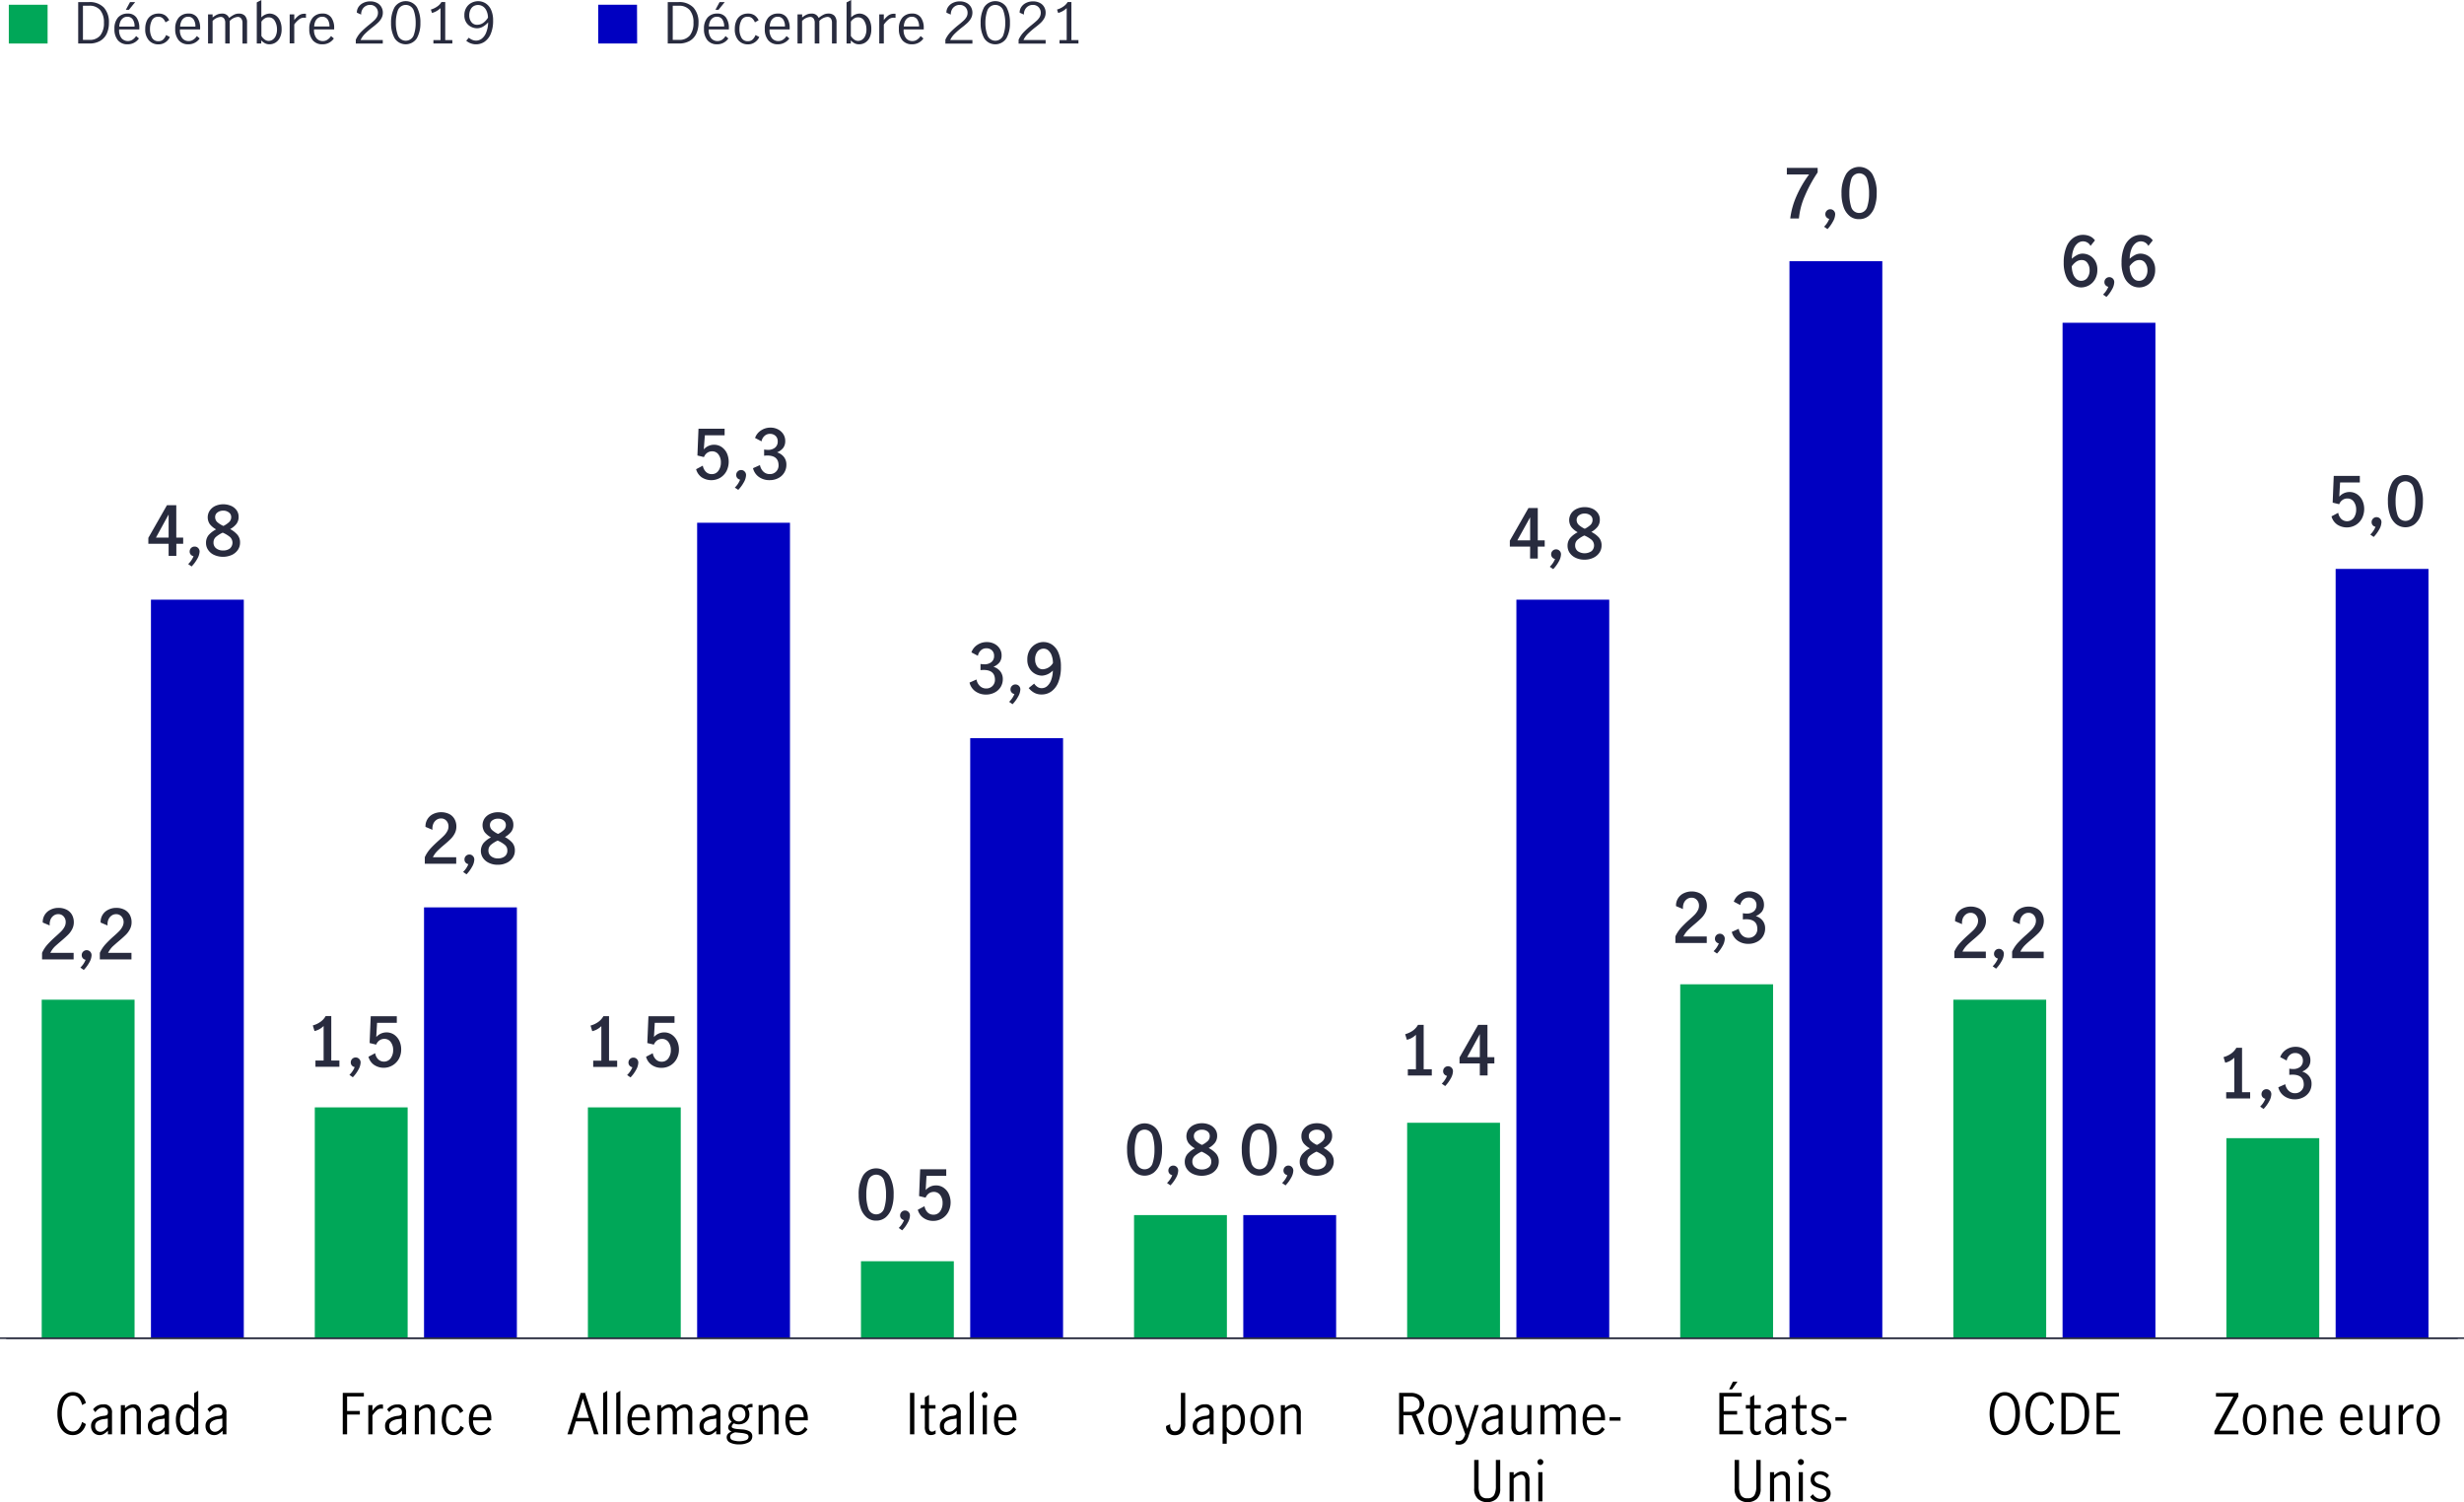 <svg xmlns="http://www.w3.org/2000/svg" viewBox="0 0 793.77 483.92"><defs><style>.cls-1,.cls-2{fill:none;}.cls-1{stroke:#282b3e;stroke-miterlimit:10;stroke-width:0.5px;}.cls-3{fill:#0000c1;}.cls-4{fill:#00a758;}.cls-5{fill:#282b3e;}</style></defs><g id="Layer_4" data-name="Layer 4"><line class="cls-1" x1="2" y1="431.1" x2="793.77" y2="431.1"/><line class="cls-2" x1="2" y1="431.1" x2="21.8" y2="431.1"/><rect class="cls-3" x="48.63" y="193.19" width="29.91" height="237.91"/><rect class="cls-3" x="136.6" y="292.32" width="29.91" height="138.78"/><rect class="cls-3" x="224.58" y="168.41" width="29.91" height="262.69"/><rect class="cls-3" x="312.55" y="237.8" width="29.91" height="193.3"/><rect class="cls-3" x="400.52" y="391.45" width="29.91" height="39.65"/><rect class="cls-3" x="488.5" y="193.19" width="29.91" height="237.91"/><rect class="cls-3" x="576.47" y="84.15" width="29.91" height="346.95"/><rect class="cls-3" x="664.45" y="103.98" width="29.91" height="327.12"/><rect class="cls-3" x="752.42" y="183.28" width="29.91" height="247.82"/><rect class="cls-4" x="13.44" y="322.06" width="29.91" height="109.04"/><rect class="cls-4" x="101.41" y="356.75" width="29.91" height="74.35"/><rect class="cls-4" x="189.39" y="356.75" width="29.91" height="74.35"/><rect class="cls-4" x="277.36" y="406.32" width="29.91" height="24.78"/><rect class="cls-4" x="365.33" y="391.45" width="29.91" height="39.65"/><rect class="cls-4" x="453.31" y="361.71" width="29.91" height="69.39"/><rect class="cls-4" x="541.28" y="317.1" width="29.91" height="114"/><rect class="cls-4" x="629.26" y="322.06" width="29.91" height="109.04"/><rect class="cls-4" x="717.23" y="366.67" width="29.91" height="64.43"/><path d="M720.36,462.65v1.12l-6.08,11.05h6.08V476h-7.72v-1l6.12-11.16h-5.62v-1.15Z" transform="translate(0.72 -13.92)"/><path d="M722.84,475a7,7,0,0,1,0-7.34,3.58,3.58,0,0,1,5.49,0,7.17,7.17,0,0,1,0,7.34,3.58,3.58,0,0,1-5.49,0Zm4.62-.92a7.4,7.4,0,0,0,0-5.5,1.89,1.89,0,0,0-1.88-1.17,1.87,1.87,0,0,0-1.88,1.16,7.72,7.72,0,0,0,0,5.52,1.87,1.87,0,0,0,1.88,1.16A1.89,1.89,0,0,0,727.46,474Z" transform="translate(0.72 -13.92)"/><path d="M733,466.59v1a6.55,6.55,0,0,1,1.29-.9,3.07,3.07,0,0,1,1.45-.34,2.25,2.25,0,0,1,1.7.68,3.13,3.13,0,0,1,.66,2.25V476h-1.34v-6.68a2.4,2.4,0,0,0-.35-1.31,1.15,1.15,0,0,0-1.07-.58A3.73,3.73,0,0,0,733,468.7V476h-1.33v-9.4Z" transform="translate(0.72 -13.92)"/><path d="M741.31,475a5.84,5.84,0,0,1-1-3.71,5.63,5.63,0,0,1,1-3.63,3.44,3.44,0,0,1,2.82-1.28,2.84,2.84,0,0,1,2.55,1.27,6.06,6.06,0,0,1,.83,3.39c0,.19,0,.34,0,.45h-5.85a4.51,4.51,0,0,0,.69,2.83,2.29,2.29,0,0,0,1.9.92,2.21,2.21,0,0,0,1.32-.46,3.8,3.8,0,0,0,1-1.16l.83.77a4.27,4.27,0,0,1-1.37,1.37,3.66,3.66,0,0,1-2,.52A3.39,3.39,0,0,1,741.31,475Zm4.34-6.69a1.76,1.76,0,0,0-1.64-.9,1.87,1.87,0,0,0-1.26.45A2.85,2.85,0,0,0,742,469a4.74,4.74,0,0,0-.27,1.5h4.45A4.26,4.26,0,0,0,745.65,468.27Z" transform="translate(0.72 -13.92)"/><path d="M754.22,475a5.84,5.84,0,0,1-1-3.71,5.63,5.63,0,0,1,1-3.63,3.44,3.44,0,0,1,2.82-1.28,2.81,2.81,0,0,1,2.54,1.27,6.05,6.05,0,0,1,.84,3.39c0,.19,0,.34,0,.45h-5.85a4.58,4.58,0,0,0,.69,2.83,2.3,2.3,0,0,0,1.9.92,2.26,2.26,0,0,0,1.33-.46,3.77,3.77,0,0,0,1-1.16l.83.77a4.17,4.17,0,0,1-1.37,1.37,3.61,3.61,0,0,1-2,.52A3.37,3.37,0,0,1,754.22,475Zm4.34-6.69a1.77,1.77,0,0,0-1.64-.9,1.87,1.87,0,0,0-1.26.45,2.67,2.67,0,0,0-.77,1.18,4.74,4.74,0,0,0-.27,1.5h4.44A4.26,4.26,0,0,0,758.56,468.27Z" transform="translate(0.72 -13.92)"/><path d="M763.34,475.56a3.12,3.12,0,0,1-.66-2.24v-6.73H764v6.7a2.45,2.45,0,0,0,.35,1.29,1.19,1.19,0,0,0,1.09.58,2.15,2.15,0,0,0,1.18-.37,7.21,7.21,0,0,0,1.16-.91v-7.29h1.33V476h-1.33v-1a7.6,7.6,0,0,1-1.31.89,3.12,3.12,0,0,1-1.44.33A2.23,2.23,0,0,1,763.34,475.56Z" transform="translate(0.72 -13.92)"/><path d="M773.35,466.59v1.84a6.67,6.67,0,0,1,1.39-1.53,2.47,2.47,0,0,1,1.55-.51,2,2,0,0,1,.47.06v1.33a3,3,0,0,0-.6-.07,2.17,2.17,0,0,0-1.33.49,7.81,7.81,0,0,0-1.48,1.69V476H772v-9.4Z" transform="translate(0.72 -13.92)"/><path d="M778.76,475a7.05,7.05,0,0,1,0-7.34,3.37,3.37,0,0,1,2.75-1.28,3.31,3.31,0,0,1,2.74,1.28,7.11,7.11,0,0,1,0,7.34,3.31,3.31,0,0,1-2.74,1.28A3.37,3.37,0,0,1,778.76,475Zm4.63-.92a7.4,7.4,0,0,0,0-5.5,1.89,1.89,0,0,0-1.88-1.17,1.87,1.87,0,0,0-1.88,1.16,7.58,7.58,0,0,0,0,5.52,1.87,1.87,0,0,0,1.88,1.16A1.89,1.89,0,0,0,783.39,474Z" transform="translate(0.72 -13.92)"/><path d="M642.52,475.4a5.34,5.34,0,0,1-1.69-2.42,11.46,11.46,0,0,1,0-7.32,5.34,5.34,0,0,1,1.69-2.42,4.43,4.43,0,0,1,5.19,0,5.28,5.28,0,0,1,1.7,2.42,10.67,10.67,0,0,1,.58,3.67,10.39,10.39,0,0,1-.59,3.65,5.35,5.35,0,0,1-1.7,2.42,4.33,4.33,0,0,1-5.18,0Zm4.41-1a4.49,4.49,0,0,0,1.19-2,10.4,10.4,0,0,0,.41-3.08,10.56,10.56,0,0,0-.41-3.11,4.4,4.4,0,0,0-1.19-2,2.69,2.69,0,0,0-3.64,0,4.42,4.42,0,0,0-1.18,2,10.24,10.24,0,0,0-.42,3.1,10.06,10.06,0,0,0,.42,3.08,4.48,4.48,0,0,0,1.18,2,2.72,2.72,0,0,0,3.64,0Z" transform="translate(0.72 -13.92)"/><path d="M654.14,475.41A5.38,5.38,0,0,1,652.4,473a10,10,0,0,1-.61-3.67,10.34,10.34,0,0,1,.6-3.71,5.23,5.23,0,0,1,1.72-2.39,4.29,4.29,0,0,1,2.65-.83,4,4,0,0,1,2.7.94,4.89,4.89,0,0,1,1.49,2.57l-1.22.65a4.77,4.77,0,0,0-1-2.18,2.43,2.43,0,0,0-1.94-.85,2.72,2.72,0,0,0-1.84.69,4.31,4.31,0,0,0-1.23,2,9.69,9.69,0,0,0-.44,3.13,9.28,9.28,0,0,0,.44,3,4.66,4.66,0,0,0,1.24,2,2.61,2.61,0,0,0,1.83.73,2.37,2.37,0,0,0,1.93-.89,5.23,5.23,0,0,0,1.06-2.18l1.24.68a5,5,0,0,1-1.5,2.56,4,4,0,0,1-2.73,1A4.2,4.2,0,0,1,654.14,475.41Z" transform="translate(0.72 -13.92)"/><path d="M666.41,462.65a5.36,5.36,0,0,1,4.44,1.78,7.53,7.53,0,0,1,1.44,4.86,8.9,8.9,0,0,1-.64,3.51,5,5,0,0,1-1.93,2.35,5.72,5.72,0,0,1-3.17.84h-3.2V462.65Zm3.36,10.74a6.93,6.93,0,0,0,1.06-4.15,6.54,6.54,0,0,0-1.07-4,3.83,3.83,0,0,0-3.26-1.42h-1.75v11h1.82A3.72,3.72,0,0,0,669.77,473.39Z" transform="translate(0.72 -13.92)"/><path d="M674.69,462.65h7.2v1.15h-5.8v4.68h4.32v1.15h-4.32v5.21h6.17V476h-7.57Z" transform="translate(0.72 -13.92)"/><path d="M553.17,462.65h7.2v1.15h-5.8v4.68h4.32v1.15h-4.32v5.21h6.18V476h-7.58Zm4.36-3.62H559l-1.76,2.47h-.94Z" transform="translate(0.72 -13.92)"/><path d="M563.55,475.6a3.5,3.5,0,0,1-.48-2.08v-5.81H561.7v-1.12h1.37v-2.5l1.33-.81v3.31h2.11v1.12H564.4v6.06c0,.92.33,1.37,1,1.37a1.89,1.89,0,0,0,1.14-.47l0,1.14a2.85,2.85,0,0,1-1.49.43A1.75,1.75,0,0,1,563.55,475.6Z" transform="translate(0.72 -13.92)"/><path d="M569.29,475.9a2.61,2.61,0,0,1-1-1,3,3,0,0,1-.38-1.52,2.66,2.66,0,0,1,1-2.25,6.76,6.76,0,0,1,3.17-1.08,1.94,1.94,0,0,0,1-.32,1.1,1.1,0,0,0,.26-.85,1.4,1.4,0,0,0-.44-1.12,1.71,1.71,0,0,0-1.17-.38,2.43,2.43,0,0,0-1.37.42,3.49,3.49,0,0,0-1.07,1.06l-.74-.92a4,4,0,0,1,3.31-1.62,2.5,2.5,0,0,1,2.79,2.83V476h-1.31v-1.17a6.47,6.47,0,0,1-1.33,1.06,2.72,2.72,0,0,1-1.39.36A2.75,2.75,0,0,1,569.29,475.9Zm2.91-1.16a5.39,5.39,0,0,0,1.13-1.11v-2.7h0l-1.15.16a4.81,4.81,0,0,0-2.22.75,1.8,1.8,0,0,0-.69,1.52,1.89,1.89,0,0,0,.45,1.32,1.66,1.66,0,0,0,1.27.5A2.16,2.16,0,0,0,572.2,474.74Z" transform="translate(0.72 -13.92)"/><path d="M578.31,475.6a3.5,3.5,0,0,1-.48-2.08v-5.81h-1.37v-1.12h1.37v-2.5l1.33-.81v3.31h2.11v1.12h-2.11v6.06c0,.92.33,1.37,1,1.37a1.89,1.89,0,0,0,1.14-.47l0,1.14a2.85,2.85,0,0,1-1.49.43A1.75,1.75,0,0,1,578.31,475.6Z" transform="translate(0.72 -13.92)"/><path d="M584.11,475.82a4,4,0,0,1-1.44-1.27l.87-.87a3.28,3.28,0,0,0,1.08,1.08,2.54,2.54,0,0,0,1.42.42,2.13,2.13,0,0,0,1.36-.43,1.41,1.41,0,0,0,.55-1.17,1.28,1.28,0,0,0-.3-.87,2.12,2.12,0,0,0-.74-.54,11.6,11.6,0,0,0-1.2-.43,11.48,11.48,0,0,1-1.48-.56,2.63,2.63,0,0,1-1-.79,2.23,2.23,0,0,1-.39-1.37,2.43,2.43,0,0,1,.86-2,3.31,3.31,0,0,1,2.18-.72,3.78,3.78,0,0,1,1.61.34,3.33,3.33,0,0,1,1.25,1l-.7.92a2.82,2.82,0,0,0-2.19-1.19,2,2,0,0,0-1.26.4,1.31,1.31,0,0,0-.51,1.1,1.21,1.21,0,0,0,.3.85,2.13,2.13,0,0,0,.74.53,9.79,9.79,0,0,0,1.19.44,12.34,12.34,0,0,1,1.51.57,2.79,2.79,0,0,1,1,.79,2.25,2.25,0,0,1,.4,1.37,2.54,2.54,0,0,1-.91,2,3.49,3.49,0,0,1-2.32.77A4.14,4.14,0,0,1,584.11,475.82Z" transform="translate(0.72 -13.92)"/><path d="M590.55,470.48h3.53v1.13h-3.53Z" transform="translate(0.72 -13.92)"/><path d="M559.28,496.78a4.26,4.26,0,0,1-1.2-3.35v-9.18h1.43v8.48a6,6,0,0,0,.56,2.86,2.3,2.3,0,0,0,2.19,1,2.33,2.33,0,0,0,2.21-1,5.65,5.65,0,0,0,.6-2.85v-8.48h1.4v9.18a4.26,4.26,0,0,1-1.2,3.35,4.39,4.39,0,0,1-3,1.06A4.32,4.32,0,0,1,559.28,496.78Z" transform="translate(0.72 -13.92)"/><path d="M570.81,488.19v1a6.55,6.55,0,0,1,1.29-.9,3,3,0,0,1,1.45-.34,2.28,2.28,0,0,1,1.7.67,3.23,3.23,0,0,1,.65,2.26v6.72h-1.33v-6.68a2.49,2.49,0,0,0-.35-1.31,1.15,1.15,0,0,0-1.07-.58,3.73,3.73,0,0,0-2.34,1.28v7.29h-1.33v-9.4Z" transform="translate(0.72 -13.92)"/><path d="M578.74,485.6a.92.92,0,0,1-.28-.67.89.89,0,0,1,.28-.67.87.87,0,0,1,.66-.28,1,1,0,0,1,1,.95.93.93,0,0,1-.29.67.91.91,0,0,1-.66.29A.88.88,0,0,1,578.74,485.6Zm0,2.59h1.33v9.4h-1.33Z" transform="translate(0.72 -13.92)"/><path d="M583.86,497.42a4,4,0,0,1-1.44-1.27l.86-.87a3.48,3.48,0,0,0,1.08,1.08,2.57,2.57,0,0,0,1.43.42,2.08,2.08,0,0,0,1.35-.43,1.38,1.38,0,0,0,.55-1.17,1.32,1.32,0,0,0-.29-.87,2.12,2.12,0,0,0-.74-.54c-.3-.13-.7-.27-1.2-.43a10.93,10.93,0,0,1-1.48-.56,2.63,2.63,0,0,1-1-.79,2.23,2.23,0,0,1-.39-1.37,2.43,2.43,0,0,1,.86-2,3.29,3.29,0,0,1,2.18-.72,3.78,3.78,0,0,1,1.61.34,3.41,3.41,0,0,1,1.25,1l-.7.92a2.82,2.82,0,0,0-2.2-1.19,2,2,0,0,0-1.26.4,1.33,1.33,0,0,0-.5,1.1,1.21,1.21,0,0,0,.3.85,2.09,2.09,0,0,0,.73.53,10.74,10.74,0,0,0,1.2.44,12.1,12.1,0,0,1,1.5.57,2.73,2.73,0,0,1,1,.79A2.25,2.25,0,0,1,589,495a2.52,2.52,0,0,1-.91,2,3.45,3.45,0,0,1-2.31.77A4.14,4.14,0,0,1,583.86,497.42Z" transform="translate(0.72 -13.92)"/><path d="M456.62,476l-2.56-6.14-.54,0h-2.14V476H450V462.65h3.61a5,5,0,0,1,3.33,1,3.36,3.36,0,0,1,1.14,2.68,3.23,3.23,0,0,1-.68,2,3.71,3.71,0,0,1-1.91,1.25l2.71,6.39Zm-3.08-7.27a3.5,3.5,0,0,0,2.33-.65,2.21,2.21,0,0,0,.75-1.77,2.3,2.3,0,0,0-.77-1.84,3.4,3.4,0,0,0-2.27-.66h-2.2v4.92Z" transform="translate(0.72 -13.92)"/><path d="M460.46,475a7.05,7.05,0,0,1,0-7.34,3.37,3.37,0,0,1,2.75-1.28,3.33,3.33,0,0,1,2.74,1.28,7.11,7.11,0,0,1,0,7.34,3.33,3.33,0,0,1-2.74,1.28A3.37,3.37,0,0,1,460.46,475Zm4.63-.92a7.4,7.4,0,0,0,0-5.5,1.9,1.9,0,0,0-1.88-1.17,1.86,1.86,0,0,0-1.88,1.16,7.58,7.58,0,0,0,0,5.52,1.86,1.86,0,0,0,1.88,1.16A1.9,1.9,0,0,0,465.09,474Z" transform="translate(0.72 -13.92)"/><path d="M468.12,479.17l.13-1.13a2,2,0,0,0,.75.14,1.84,1.84,0,0,0,1.48-.57,5,5,0,0,0,.83-1.66l-3.37-9.36h1.42l2.63,7.62h0l2.37-7.62h1.3l-3.31,10a5,5,0,0,1-1.17,2.06,2.83,2.83,0,0,1-2,.68A3.55,3.55,0,0,1,468.12,479.17Z" transform="translate(0.72 -13.92)"/><path d="M478,475.9a2.76,2.76,0,0,1-1-1,3,3,0,0,1-.37-1.52,2.65,2.65,0,0,1,1-2.25,6.8,6.8,0,0,1,3.17-1.08,2,2,0,0,0,1-.32,1.11,1.11,0,0,0,.25-.85,1.39,1.39,0,0,0-.43-1.12,1.73,1.73,0,0,0-1.17-.38,2.48,2.48,0,0,0-1.38.42,3.72,3.72,0,0,0-1.07,1.06l-.74-.92a4,4,0,0,1,3.31-1.62,2.5,2.5,0,0,1,2.79,2.83V476h-1.31v-1.17a6.72,6.72,0,0,1-1.32,1.06,2.9,2.9,0,0,1-2.76,0Zm2.92-1.16a5.35,5.35,0,0,0,1.12-1.11v-2.7h0l-1.15.16a4.85,4.85,0,0,0-2.23.75,1.8,1.8,0,0,0-.69,1.52,1.85,1.85,0,0,0,.46,1.32,1.66,1.66,0,0,0,1.27.5A2.16,2.16,0,0,0,480.91,474.74Z" transform="translate(0.72 -13.92)"/><path d="M486.83,475.56a3.12,3.12,0,0,1-.66-2.24v-6.73h1.34v6.7a2.36,2.36,0,0,0,.35,1.29,1.17,1.17,0,0,0,1.09.58,2.18,2.18,0,0,0,1.18-.37,7.68,7.68,0,0,0,1.16-.91v-7.29h1.33V476h-1.33v-1a8.06,8.06,0,0,1-1.32.89,3.12,3.12,0,0,1-1.44.33A2.25,2.25,0,0,1,486.83,475.56Z" transform="translate(0.72 -13.92)"/><path d="M496.85,466.59v1a6.56,6.56,0,0,1,1.27-.91,2.94,2.94,0,0,1,1.41-.33,2,2,0,0,1,2.12,1.4,8.67,8.67,0,0,1,1.43-1.05,3,3,0,0,1,1.44-.35,2.24,2.24,0,0,1,1.72.68,3.23,3.23,0,0,1,.64,2.22V476h-1.34V469.2a2.41,2.41,0,0,0-.32-1.24,1.14,1.14,0,0,0-1.05-.54,3.45,3.45,0,0,0-2.3,1.3V476h-1.35V469.2a2.41,2.41,0,0,0-.32-1.24,1.14,1.14,0,0,0-1.05-.54,3.45,3.45,0,0,0-2.3,1.3V476h-1.33v-9.4Z" transform="translate(0.72 -13.92)"/><path d="M510.13,475a5.84,5.84,0,0,1-1-3.71,5.63,5.63,0,0,1,1-3.63,3.44,3.44,0,0,1,2.82-1.28,2.81,2.81,0,0,1,2.54,1.27,6.05,6.05,0,0,1,.84,3.39,2.83,2.83,0,0,1,0,.45h-5.85a4.51,4.51,0,0,0,.7,2.83,2.27,2.27,0,0,0,1.9.92,2.23,2.23,0,0,0,1.32-.46,3.93,3.93,0,0,0,1-1.16l.82.77a4.14,4.14,0,0,1-1.36,1.37,3.67,3.67,0,0,1-2,.52A3.38,3.38,0,0,1,510.13,475Zm4.34-6.69a1.76,1.76,0,0,0-1.64-.9,1.87,1.87,0,0,0-1.26.45,2.76,2.76,0,0,0-.77,1.18,4.74,4.74,0,0,0-.27,1.5H515A4.16,4.16,0,0,0,514.47,468.27Z" transform="translate(0.72 -13.92)"/><path d="M517.8,470.48h3.53v1.13H517.8Z" transform="translate(0.72 -13.92)"/><path d="M475.38,496.78a4.26,4.26,0,0,1-1.19-3.35v-9.18h1.42v8.48a6,6,0,0,0,.56,2.86,2.3,2.3,0,0,0,2.19,1,2.36,2.36,0,0,0,2.22-1,5.76,5.76,0,0,0,.59-2.85v-8.48h1.4v9.18a4.26,4.26,0,0,1-1.2,3.35,4.39,4.39,0,0,1-3,1.06A4.32,4.32,0,0,1,475.38,496.78Z" transform="translate(0.72 -13.92)"/><path d="M486.91,488.19v1a6.55,6.55,0,0,1,1.29-.9,3.07,3.07,0,0,1,1.45-.34,2.28,2.28,0,0,1,1.7.67,3.18,3.18,0,0,1,.65,2.26v6.72h-1.33v-6.68a2.4,2.4,0,0,0-.35-1.31,1.15,1.15,0,0,0-1.07-.58,3.73,3.73,0,0,0-2.34,1.28v7.29h-1.33v-9.4Z" transform="translate(0.72 -13.92)"/><path d="M494.84,485.6a.92.92,0,0,1-.28-.67.89.89,0,0,1,.28-.67.92.92,0,0,1,1.32,0,.87.87,0,0,1,.29.67.9.9,0,0,1-.29.67.9.9,0,0,1-1.32,0Zm0,2.59h1.33v9.4h-1.33Z" transform="translate(0.72 -13.92)"/><path d="M375.58,475.47a2.67,2.67,0,0,1-.63-2.16l1.29-.56a3.81,3.81,0,0,0,0,.41,2.16,2.16,0,0,0,.4,1.34,1.32,1.32,0,0,0,1.12.52,1.75,1.75,0,0,0,1.42-.63,2.93,2.93,0,0,0,.52-1.93v-9.81h1.4v9.68a4.07,4.07,0,0,1-.93,3,3.3,3.3,0,0,1-2.45.94A2.84,2.84,0,0,1,375.58,475.47Z" transform="translate(0.72 -13.92)"/><path d="M384.89,475.9a2.68,2.68,0,0,1-1-1,3,3,0,0,1-.38-1.52,2.66,2.66,0,0,1,1-2.25,6.76,6.76,0,0,1,3.17-1.08,2,2,0,0,0,1-.32,1.15,1.15,0,0,0,.25-.85,1.42,1.42,0,0,0-.43-1.12,1.73,1.73,0,0,0-1.17-.38,2.44,2.44,0,0,0-1.38.42,3.6,3.6,0,0,0-1.07,1.06l-.74-.92a4,4,0,0,1,3.31-1.62,2.5,2.5,0,0,1,2.79,2.83V476H389v-1.17a6.47,6.47,0,0,1-1.33,1.06,2.69,2.69,0,0,1-1.39.36A2.75,2.75,0,0,1,384.89,475.9Zm2.92-1.16a5.35,5.35,0,0,0,1.12-1.11v-2.7h0l-1.16.16a4.81,4.81,0,0,0-2.22.75,1.8,1.8,0,0,0-.69,1.52,1.85,1.85,0,0,0,.46,1.32,1.64,1.64,0,0,0,1.27.5A2.19,2.19,0,0,0,387.81,474.74Z" transform="translate(0.72 -13.92)"/><path d="M394.46,466.59v1a5.49,5.49,0,0,1,1.11-.9,2.56,2.56,0,0,1,1.26-.32,3,3,0,0,1,1.65.52,3.79,3.79,0,0,1,1.32,1.65,6.74,6.74,0,0,1,.53,2.85,6.41,6.41,0,0,1-.55,2.84,3.76,3.76,0,0,1-1.35,1.56,3.16,3.16,0,0,1-1.63.48,3,3,0,0,1-2.34-1.24v4h-1.33V466.59Zm3.24,8.23a2.6,2.6,0,0,0,.92-1.2,5.43,5.43,0,0,0,.37-2.19,5.72,5.72,0,0,0-.62-2.75,2,2,0,0,0-1.84-1.17,1.9,1.9,0,0,0-1.17.4,3.33,3.33,0,0,0-.9,1v4.65a3.46,3.46,0,0,0,.89,1.13,1.77,1.77,0,0,0,1.18.49A2.12,2.12,0,0,0,397.7,474.82Z" transform="translate(0.72 -13.92)"/><path d="M403.11,475a7,7,0,0,1,0-7.34,3.58,3.58,0,0,1,5.49,0,7.17,7.17,0,0,1,0,7.34,3.58,3.58,0,0,1-5.49,0Zm4.62-.92a7.4,7.4,0,0,0,0-5.5,1.89,1.89,0,0,0-1.88-1.17,1.87,1.87,0,0,0-1.88,1.16,7.72,7.72,0,0,0,0,5.52,1.87,1.87,0,0,0,1.88,1.16A1.89,1.89,0,0,0,407.73,474Z" transform="translate(0.72 -13.92)"/><path d="M413.23,466.59v1a6.55,6.55,0,0,1,1.29-.9,3.07,3.07,0,0,1,1.45-.34,2.25,2.25,0,0,1,1.7.68,3.14,3.14,0,0,1,.65,2.25V476H417v-6.68a2.4,2.4,0,0,0-.35-1.31,1.15,1.15,0,0,0-1.07-.58,3.73,3.73,0,0,0-2.34,1.28V476H411.9v-9.4Z" transform="translate(0.72 -13.92)"/><path d="M292.43,462.65h1.4V476h-1.4Z" transform="translate(0.72 -13.92)"/><path d="M297.69,475.6a3.5,3.5,0,0,1-.48-2.08v-5.81h-1.36v-1.12h1.36v-2.5l1.34-.81v3.31h2.1v1.12h-2.1v6.06c0,.92.33,1.37,1,1.37a1.89,1.89,0,0,0,1.13-.47l0,1.14a2.85,2.85,0,0,1-1.5.43A1.77,1.77,0,0,1,297.69,475.6Z" transform="translate(0.72 -13.92)"/><path d="M303.43,475.9a2.76,2.76,0,0,1-1-1,3,3,0,0,1-.38-1.52,2.66,2.66,0,0,1,1-2.25,6.76,6.76,0,0,1,3.17-1.08,2,2,0,0,0,1-.32,1.15,1.15,0,0,0,.25-.85,1.42,1.42,0,0,0-.43-1.12,1.73,1.73,0,0,0-1.17-.38,2.46,2.46,0,0,0-1.38.42,3.6,3.6,0,0,0-1.07,1.06l-.74-.92a4,4,0,0,1,3.31-1.62,2.5,2.5,0,0,1,2.79,2.83V476h-1.31v-1.17a6.72,6.72,0,0,1-1.32,1.06,2.9,2.9,0,0,1-2.76,0Zm2.92-1.16a5.35,5.35,0,0,0,1.12-1.11v-2.7h0l-1.16.16a4.81,4.81,0,0,0-2.22.75,1.8,1.8,0,0,0-.69,1.52,1.85,1.85,0,0,0,.46,1.32,1.64,1.64,0,0,0,1.27.5A2.19,2.19,0,0,0,306.35,474.74Z" transform="translate(0.72 -13.92)"/><path d="M311.67,462.74,313,462v14h-1.33Z" transform="translate(0.72 -13.92)"/><path d="M315.87,464a.94.94,0,0,1,0-1.34.88.88,0,0,1,.66-.28.9.9,0,0,1,.66.28,1,1,0,0,1-.66,1.63A.89.89,0,0,1,315.87,464Zm0,2.59h1.33V476h-1.33Z" transform="translate(0.72 -13.92)"/><path d="M320.52,475a5.84,5.84,0,0,1-1-3.71,5.63,5.63,0,0,1,1-3.63,3.44,3.44,0,0,1,2.82-1.28,2.84,2.84,0,0,1,2.55,1.27,6.14,6.14,0,0,1,.83,3.39,2.83,2.83,0,0,1,0,.45h-5.85a4.51,4.51,0,0,0,.7,2.83,2.27,2.27,0,0,0,1.9.92,2.25,2.25,0,0,0,1.32-.46,3.93,3.93,0,0,0,1-1.16l.82.77a4.14,4.14,0,0,1-1.36,1.37,3.67,3.67,0,0,1-2,.52A3.38,3.38,0,0,1,320.52,475Zm4.34-6.69a1.76,1.76,0,0,0-1.64-.9,1.87,1.87,0,0,0-1.26.45,2.76,2.76,0,0,0-.77,1.18,4.74,4.74,0,0,0-.27,1.5h4.44A4.16,4.16,0,0,0,324.86,468.27Z" transform="translate(0.72 -13.92)"/><path d="M190.66,476l-1.3-4.16h-4.57L183.53,476h-1.46l4.28-13.34h1.39L192.11,476Zm-5.53-5.29H189l-1.94-6.23h0Z" transform="translate(0.72 -13.92)"/><path d="M193.57,462.74l1.33-.77v14h-1.33Z" transform="translate(0.72 -13.92)"/><path d="M197.8,462.74l1.33-.77v14H197.8Z" transform="translate(0.72 -13.92)"/><path d="M202.43,475a5.77,5.77,0,0,1-1-3.71,5.63,5.63,0,0,1,1-3.63,3.41,3.41,0,0,1,2.81-1.28,2.84,2.84,0,0,1,2.55,1.27,6.05,6.05,0,0,1,.84,3.39c0,.19,0,.34,0,.45h-5.85a4.58,4.58,0,0,0,.69,2.83,2.3,2.3,0,0,0,1.9.92,2.21,2.21,0,0,0,1.32-.46,3.67,3.67,0,0,0,1-1.16l.83.77a4.27,4.27,0,0,1-1.37,1.37,3.63,3.63,0,0,1-2,.52A3.36,3.36,0,0,1,202.43,475Zm4.33-6.69a1.74,1.74,0,0,0-1.63-.9,1.84,1.84,0,0,0-1.26.45,2.78,2.78,0,0,0-.78,1.18,4.74,4.74,0,0,0-.27,1.5h4.45A4.26,4.26,0,0,0,206.76,468.27Z" transform="translate(0.72 -13.92)"/><path d="M212.27,466.59v1a6.87,6.87,0,0,1,1.27-.91,3,3,0,0,1,1.41-.33,2.07,2.07,0,0,1,2.13,1.4,8.64,8.64,0,0,1,1.42-1.05,3,3,0,0,1,1.44-.35,2.26,2.26,0,0,1,1.73.68,3.24,3.24,0,0,1,.63,2.22V476H221V469.2a2.32,2.32,0,0,0-.33-1.24,1.11,1.11,0,0,0-1-.54,3.45,3.45,0,0,0-2.31,1.3V476h-1.35V469.2a2.32,2.32,0,0,0-.32-1.24,1.12,1.12,0,0,0-1-.54,3.45,3.45,0,0,0-2.31,1.3V476h-1.33v-9.4Z" transform="translate(0.72 -13.92)"/><path d="M226,475.9a2.68,2.68,0,0,1-1-1,3,3,0,0,1-.38-1.52,2.66,2.66,0,0,1,1-2.25,6.76,6.76,0,0,1,3.17-1.08,2,2,0,0,0,1-.32,1.15,1.15,0,0,0,.25-.85,1.42,1.42,0,0,0-.43-1.12,1.73,1.73,0,0,0-1.17-.38,2.44,2.44,0,0,0-1.38.42,3.6,3.6,0,0,0-1.07,1.06l-.74-.92a4,4,0,0,1,3.31-1.62,2.5,2.5,0,0,1,2.79,2.83V476H230v-1.17a6.72,6.72,0,0,1-1.32,1.06,2.9,2.9,0,0,1-2.76,0Zm2.92-1.16a5.35,5.35,0,0,0,1.12-1.11v-2.7h0l-1.16.16a4.81,4.81,0,0,0-2.22.75,1.8,1.8,0,0,0-.69,1.52,1.85,1.85,0,0,0,.46,1.32,1.64,1.64,0,0,0,1.27.5A2.19,2.19,0,0,0,228.88,474.74Z" transform="translate(0.72 -13.92)"/><path d="M241.22,467.26a2.08,2.08,0,0,0-1.1.38,3.25,3.25,0,0,1,.57,1.92,3.16,3.16,0,0,1-.45,1.69,3,3,0,0,1-1.22,1.14,3.77,3.77,0,0,1-1.71.39,3.72,3.72,0,0,1-1.6-.32,1.52,1.52,0,0,0-.72,1.08c0,.38.61.64,1.83.76l1.59.12a5.65,5.65,0,0,1,2.39.66,1.71,1.71,0,0,1,.83,1.56,2.09,2.09,0,0,1-1.15,1.92,6.12,6.12,0,0,1-3.1.67,6.06,6.06,0,0,1-3-.61,1.88,1.88,0,0,1-1-1.68c0-.81.53-1.43,1.59-1.83a2,2,0,0,1-.82-.54,1.22,1.22,0,0,1-.28-.8,1.53,1.53,0,0,1,.24-.84,5.33,5.33,0,0,1,.91-1,2.59,2.59,0,0,1-.79-1,3.4,3.4,0,0,1-.27-1.36,3.11,3.11,0,0,1,1.68-2.84,3.77,3.77,0,0,1,1.76-.4,3.59,3.59,0,0,1,2.19.68,4.59,4.59,0,0,1,.87-.62,1.91,1.91,0,0,1,.86-.2h.38v1.12A1.33,1.33,0,0,0,241.22,467.26Zm-5.1,8.1a3.64,3.64,0,0,0-1.25.59,1.1,1.1,0,0,0-.37.87,1.14,1.14,0,0,0,.82,1.07,6.75,6.75,0,0,0,4.26,0,1.16,1.16,0,0,0,.84-1.1.86.86,0,0,0-.55-.84,6.56,6.56,0,0,0-1.88-.4Zm2.72-4.14a2.42,2.42,0,0,0,.56-1.66,2.57,2.57,0,0,0-.52-1.66,1.85,1.85,0,0,0-1.53-.64,1.94,1.94,0,0,0-1.58.67,2.51,2.51,0,0,0-.57,1.67,2.33,2.33,0,0,0,.57,1.61,1.93,1.93,0,0,0,1.52.64A2,2,0,0,0,238.84,471.22Z" transform="translate(0.72 -13.92)"/><path d="M245,466.59v1a6.55,6.55,0,0,1,1.29-.9,3.07,3.07,0,0,1,1.45-.34,2.25,2.25,0,0,1,1.7.68,3.18,3.18,0,0,1,.65,2.25V476h-1.33v-6.68a2.49,2.49,0,0,0-.35-1.31,1.15,1.15,0,0,0-1.07-.58A3.73,3.73,0,0,0,245,468.7V476h-1.33v-9.4Z" transform="translate(0.72 -13.92)"/><path d="M253.31,475a5.84,5.84,0,0,1-1-3.71,5.63,5.63,0,0,1,1-3.63,3.44,3.44,0,0,1,2.82-1.28,2.84,2.84,0,0,1,2.55,1.27,6.14,6.14,0,0,1,.83,3.39,2.83,2.83,0,0,1,0,.45h-5.85a4.51,4.51,0,0,0,.7,2.83,2.27,2.27,0,0,0,1.9.92,2.25,2.25,0,0,0,1.32-.46,3.93,3.93,0,0,0,1-1.16l.82.77a4.14,4.14,0,0,1-1.36,1.37,3.67,3.67,0,0,1-2,.52A3.38,3.38,0,0,1,253.31,475Zm4.34-6.69a1.76,1.76,0,0,0-1.64-.9,1.87,1.87,0,0,0-1.26.45A2.76,2.76,0,0,0,254,469a4.74,4.74,0,0,0-.27,1.5h4.44A4.16,4.16,0,0,0,257.65,468.27Z" transform="translate(0.72 -13.92)"/><path d="M109.7,462.65h6.8v1.15h-5.4v4.68h4.11v1.15H111.1V476h-1.4Z" transform="translate(0.72 -13.92)"/><path d="M119.26,466.59v1.84a6.66,6.66,0,0,1,1.38-1.53,2.49,2.49,0,0,1,1.55-.51,1.89,1.89,0,0,1,.47.06v1.33a3,3,0,0,0-.59-.07,2.2,2.2,0,0,0-1.34.49,7.56,7.56,0,0,0-1.47,1.69V476h-1.33v-9.4Z" transform="translate(0.72 -13.92)"/><path d="M124.7,475.9a2.76,2.76,0,0,1-1-1,3,3,0,0,1-.37-1.52,2.65,2.65,0,0,1,1-2.25,6.8,6.8,0,0,1,3.17-1.08,2,2,0,0,0,1-.32,1.11,1.11,0,0,0,.25-.85,1.39,1.39,0,0,0-.43-1.12,1.73,1.73,0,0,0-1.17-.38,2.48,2.48,0,0,0-1.38.42,3.72,3.72,0,0,0-1.07,1.06L124,468a4,4,0,0,1,3.31-1.62,2.49,2.49,0,0,1,2.79,2.83V476h-1.31v-1.17a6.72,6.72,0,0,1-1.32,1.06,2.9,2.9,0,0,1-2.76,0Zm2.92-1.16a5.35,5.35,0,0,0,1.12-1.11v-2.7h0l-1.15.16a4.9,4.9,0,0,0-2.23.75,1.8,1.8,0,0,0-.69,1.52,1.85,1.85,0,0,0,.46,1.32,1.66,1.66,0,0,0,1.27.5A2.16,2.16,0,0,0,127.62,474.74Z" transform="translate(0.72 -13.92)"/><path d="M134.27,466.59v1a6.55,6.55,0,0,1,1.29-.9,3.07,3.07,0,0,1,1.45-.34,2.25,2.25,0,0,1,1.7.68,3.14,3.14,0,0,1,.65,2.25V476H138v-6.68a2.4,2.4,0,0,0-.35-1.31,1.15,1.15,0,0,0-1.07-.58,3.73,3.73,0,0,0-2.34,1.28V476h-1.33v-9.4Z" transform="translate(0.72 -13.92)"/><path d="M142.66,475a5.62,5.62,0,0,1-1.06-3.69,6.79,6.79,0,0,1,.48-2.7,3.72,3.72,0,0,1,1.36-1.68,3.63,3.63,0,0,1,2-.57,3.11,3.11,0,0,1,1.91.56,3.89,3.89,0,0,1,1.18,1.58l-1.08.69a3.44,3.44,0,0,0-.77-1.29,1.76,1.76,0,0,0-1.3-.51,1.92,1.92,0,0,0-1.88,1.17,6.48,6.48,0,0,0-.55,2.75,6.09,6.09,0,0,0,.58,2.83,2,2,0,0,0,1.91,1.11,1.78,1.78,0,0,0,1.36-.55,4,4,0,0,0,.83-1.43l1.1.65a4,4,0,0,1-1.32,1.71,3.24,3.24,0,0,1-2,.65A3.48,3.48,0,0,1,142.66,475Z" transform="translate(0.72 -13.92)"/><path d="M151.35,475a5.84,5.84,0,0,1-1-3.71,5.63,5.63,0,0,1,1-3.63,3.44,3.44,0,0,1,2.82-1.28,2.84,2.84,0,0,1,2.55,1.27,6.14,6.14,0,0,1,.83,3.39,2.83,2.83,0,0,1,0,.45h-5.85a4.51,4.51,0,0,0,.7,2.83,2.27,2.27,0,0,0,1.9.92,2.23,2.23,0,0,0,1.32-.46,3.93,3.93,0,0,0,1-1.16l.82.77a4.14,4.14,0,0,1-1.36,1.37,3.67,3.67,0,0,1-2,.52A3.38,3.38,0,0,1,151.35,475Zm4.34-6.69a1.76,1.76,0,0,0-1.64-.9,1.87,1.87,0,0,0-1.26.45A2.76,2.76,0,0,0,152,469a4.74,4.74,0,0,0-.27,1.5h4.44A4.16,4.16,0,0,0,155.69,468.27Z" transform="translate(0.72 -13.92)"/><path d="M20.12,475.41A5.37,5.37,0,0,1,18.39,473a10,10,0,0,1-.61-3.67,10.34,10.34,0,0,1,.6-3.71,5.16,5.16,0,0,1,1.72-2.39,4.24,4.24,0,0,1,2.64-.83,4,4,0,0,1,2.7.94,5,5,0,0,1,1.5,2.57l-1.23.65a4.76,4.76,0,0,0-1-2.18,2.44,2.44,0,0,0-2-.85,2.71,2.71,0,0,0-1.83.69,4.41,4.41,0,0,0-1.24,2,10,10,0,0,0-.44,3.13,9.56,9.56,0,0,0,.44,3,4.67,4.67,0,0,0,1.25,2,2.61,2.61,0,0,0,1.82.73,2.39,2.39,0,0,0,1.94-.89,5.1,5.1,0,0,0,1.05-2.18l1.24.68a4.89,4.89,0,0,1-1.5,2.56,3.93,3.93,0,0,1-2.73,1A4.22,4.22,0,0,1,20.12,475.41Z" transform="translate(0.72 -13.92)"/><path d="M30,475.9a2.68,2.68,0,0,1-1-1,3,3,0,0,1-.38-1.52,2.66,2.66,0,0,1,1-2.25,6.76,6.76,0,0,1,3.17-1.08,2,2,0,0,0,1-.32,1.15,1.15,0,0,0,.25-.85,1.42,1.42,0,0,0-.43-1.12,1.73,1.73,0,0,0-1.17-.38,2.44,2.44,0,0,0-1.38.42A3.6,3.6,0,0,0,30,468.88l-.74-.92a4,4,0,0,1,3.31-1.62,2.5,2.5,0,0,1,2.79,2.83V476H34.05v-1.17a6.47,6.47,0,0,1-1.33,1.06,2.69,2.69,0,0,1-1.39.36A2.75,2.75,0,0,1,30,475.9Zm2.92-1.16A5.35,5.35,0,0,0,34,473.63v-2.7h0l-1.16.16a4.81,4.81,0,0,0-2.22.75,1.8,1.8,0,0,0-.69,1.52,1.85,1.85,0,0,0,.46,1.32,1.64,1.64,0,0,0,1.27.5A2.19,2.19,0,0,0,32.89,474.74Z" transform="translate(0.72 -13.92)"/><path d="M39.54,466.59v1a6.8,6.8,0,0,1,1.28-.9,3.1,3.1,0,0,1,1.45-.34A2.22,2.22,0,0,1,44,467a3.13,3.13,0,0,1,.66,2.25V476H43.3v-6.68A2.49,2.49,0,0,0,43,468a1.17,1.17,0,0,0-1.07-.58,3.73,3.73,0,0,0-2.34,1.28V476H38.21v-9.4Z" transform="translate(0.72 -13.92)"/><path d="M48.29,475.9a2.76,2.76,0,0,1-1-1,3,3,0,0,1-.37-1.52,2.63,2.63,0,0,1,1-2.25,6.71,6.71,0,0,1,3.16-1.08,2,2,0,0,0,1-.32,1.11,1.11,0,0,0,.25-.85,1.39,1.39,0,0,0-.43-1.12,1.73,1.73,0,0,0-1.17-.38,2.48,2.48,0,0,0-1.38.42,3.72,3.72,0,0,0-1.07,1.06l-.74-.92a4,4,0,0,1,3.32-1.62A2.87,2.87,0,0,1,53,467a2.9,2.9,0,0,1,.72,2.13V476H52.37v-1.17a6.72,6.72,0,0,1-1.32,1.06,2.9,2.9,0,0,1-2.76,0Zm2.92-1.16a5.35,5.35,0,0,0,1.12-1.11v-2.7h0l-1.15.16a4.9,4.9,0,0,0-2.23.75,1.8,1.8,0,0,0-.69,1.52,1.85,1.85,0,0,0,.46,1.32,1.66,1.66,0,0,0,1.27.5A2.16,2.16,0,0,0,51.21,474.74Z" transform="translate(0.72 -13.92)"/><path d="M57.84,475.76a3.71,3.71,0,0,1-1.36-1.56,6.42,6.42,0,0,1-.54-2.84,6.74,6.74,0,0,1,.52-2.84,3.79,3.79,0,0,1,1.33-1.66,3,3,0,0,1,1.66-.52,2.47,2.47,0,0,1,1.23.33,5.36,5.36,0,0,1,1.14.89v-4.82l1.33-.77v14H61.89v-1a4.43,4.43,0,0,1-1.13.94,2.58,2.58,0,0,1-1.3.32A3.15,3.15,0,0,1,57.84,475.76Zm3.09-1.16a3.49,3.49,0,0,0,.89-1.11V468.9a3.66,3.66,0,0,0-.9-1,1.88,1.88,0,0,0-1.19-.4,2,2,0,0,0-1.86,1.16,5.92,5.92,0,0,0-.6,2.76,5.18,5.18,0,0,0,.35,2,2.79,2.79,0,0,0,.92,1.25,1.94,1.94,0,0,0,1.19.42A1.8,1.8,0,0,0,60.93,474.6Z" transform="translate(0.72 -13.92)"/><path d="M66.87,475.9a2.68,2.68,0,0,1-1-1,3,3,0,0,1-.38-1.52,2.66,2.66,0,0,1,1-2.25,6.76,6.76,0,0,1,3.17-1.08,2,2,0,0,0,1-.32,1.15,1.15,0,0,0,.25-.85,1.42,1.42,0,0,0-.43-1.12,1.73,1.73,0,0,0-1.17-.38,2.44,2.44,0,0,0-1.38.42,3.6,3.6,0,0,0-1.07,1.06l-.74-.92a4,4,0,0,1,3.31-1.62,2.5,2.5,0,0,1,2.79,2.83V476H71v-1.17a6.47,6.47,0,0,1-1.33,1.06,2.69,2.69,0,0,1-1.39.36A2.75,2.75,0,0,1,66.87,475.9Zm2.92-1.16a5.35,5.35,0,0,0,1.12-1.11v-2.7h0l-1.16.16a4.81,4.81,0,0,0-2.22.75,1.8,1.8,0,0,0-.69,1.52,1.85,1.85,0,0,0,.46,1.32,1.64,1.64,0,0,0,1.27.5A2.19,2.19,0,0,0,69.79,474.74Z" transform="translate(0.72 -13.92)"/><path class="cls-4" d="M14.61,27.94H2.12V15.45H14.61Z" transform="translate(0.72 -13.92)"/><path class="cls-5" d="M27.86,14.6a6.28,6.28,0,0,1,4.92,1.79,7,7,0,0,1,1.59,4.86,8.24,8.24,0,0,1-.7,3.51,5.26,5.26,0,0,1-2.15,2.35,6.89,6.89,0,0,1-3.5.83H24.47V14.6Zm3.72,10.74a6.39,6.39,0,0,0,1.18-4.15,6.11,6.11,0,0,0-1.19-4A4.42,4.42,0,0,0,28,15.76H26v11h2A4.27,4.27,0,0,0,31.58,25.34Z" transform="translate(0.72 -13.92)"/><path class="cls-5" d="M37.28,26.92a5.42,5.42,0,0,1-1.13-3.71,5.31,5.31,0,0,1,1.14-3.64,4,4,0,0,1,3.12-1.28,3.28,3.28,0,0,1,2.82,1.27,5.64,5.64,0,0,1,.93,3.4c0,.19,0,.34,0,.45H37.66a4.17,4.17,0,0,0,.77,2.82,2.74,2.74,0,0,0,3.57.46,3.76,3.76,0,0,0,1.12-1.16l.92.78a4.44,4.44,0,0,1-1.52,1.36,4.36,4.36,0,0,1-2.17.52A3.9,3.9,0,0,1,37.28,26.92Zm4.8-6.7a2,2,0,0,0-1.81-.9,2.14,2.14,0,0,0-1.39.46A2.76,2.76,0,0,0,38,21a4.26,4.26,0,0,0-.3,1.49h4.92A3.84,3.84,0,0,0,42.08,20.22Zm-.91-5.62h1.65l-2,2.47h-1Z" transform="translate(0.72 -13.92)"/><path class="cls-5" d="M47.25,26.93a5.23,5.23,0,0,1-1.18-3.69,6.19,6.19,0,0,1,.54-2.7,3.85,3.85,0,0,1,1.5-1.68,4.34,4.34,0,0,1,2.24-.57,3.71,3.71,0,0,1,2.12.56,3.93,3.93,0,0,1,1.31,1.59l-1.19.68a3.44,3.44,0,0,0-.86-1.29,2,2,0,0,0-1.44-.51,2.16,2.16,0,0,0-2.08,1.17,6,6,0,0,0-.61,2.75,5.67,5.67,0,0,0,.64,2.83,2.25,2.25,0,0,0,2.11,1.12,2.11,2.11,0,0,0,1.51-.55,4.12,4.12,0,0,0,.93-1.43l1.21.64a4.11,4.11,0,0,1-1.46,1.71,3.81,3.81,0,0,1-2.19.65A4,4,0,0,1,47.25,26.93Z" transform="translate(0.72 -13.92)"/><path class="cls-5" d="M56.87,26.92a5.42,5.42,0,0,1-1.14-3.71,5.31,5.31,0,0,1,1.15-3.64A4,4,0,0,1,60,18.29a3.28,3.28,0,0,1,2.82,1.27,5.64,5.64,0,0,1,.93,3.4c0,.19,0,.34,0,.45H57.25A4.17,4.17,0,0,0,58,26.23a2.59,2.59,0,0,0,2.1.92,2.53,2.53,0,0,0,1.46-.46,3.68,3.68,0,0,0,1.13-1.16l.92.78a4.44,4.44,0,0,1-1.52,1.36,4.36,4.36,0,0,1-2.17.52A3.9,3.9,0,0,1,56.87,26.92Zm4.8-6.7a2,2,0,0,0-1.81-.9,2.14,2.14,0,0,0-1.39.46A2.68,2.68,0,0,0,57.61,21a4.26,4.26,0,0,0-.3,1.49h4.92A3.92,3.92,0,0,0,61.67,20.22Z" transform="translate(0.72 -13.92)"/><path class="cls-5" d="M67.77,18.55v1a7.12,7.12,0,0,1,1.41-.91,3.54,3.54,0,0,1,1.56-.34,2.28,2.28,0,0,1,2.35,1.41,8.94,8.94,0,0,1,1.58-1.05,3.39,3.39,0,0,1,1.59-.36,2.59,2.59,0,0,1,1.91.69,3,3,0,0,1,.7,2.21v6.75H77.4V21.16A2.21,2.21,0,0,0,77,19.91a1.32,1.32,0,0,0-1.16-.54,4,4,0,0,0-2.55,1.3v7.27H71.84V21.16a2.21,2.21,0,0,0-.36-1.25,1.32,1.32,0,0,0-1.16-.54,4,4,0,0,0-2.55,1.3v7.27H66.3V18.55Z" transform="translate(0.72 -13.92)"/><path class="cls-5" d="M84.66,27.87a4.71,4.71,0,0,1-1.22-.94v1H82V14.69l1.47-.77v5.6a3.92,3.92,0,0,1,2.66-1.23,3.63,3.63,0,0,1,1.83.52,3.84,3.84,0,0,1,1.44,1.64A6.29,6.29,0,0,1,90,23.3a5.78,5.78,0,0,1-.61,2.84,3.81,3.81,0,0,1-1.49,1.58,3.72,3.72,0,0,1-1.8.47A3.07,3.07,0,0,1,84.66,27.87Zm2.45-1.17a2.84,2.84,0,0,0,1-1.23,4.91,4.91,0,0,0,.4-2.08,5.26,5.26,0,0,0-.69-2.72,2.23,2.23,0,0,0-2-1.17,2.27,2.27,0,0,0-1.33.4,3.43,3.43,0,0,0-1,1v4.59a3.62,3.62,0,0,0,1,1.12,2.13,2.13,0,0,0,1.31.49A2.36,2.36,0,0,0,87.11,26.7Z" transform="translate(0.72 -13.92)"/><path class="cls-5" d="M94.08,18.55v1.83a7.33,7.33,0,0,1,1.53-1.53,3,3,0,0,1,1.71-.5,3,3,0,0,1,.52,0v1.33a4.68,4.68,0,0,0-.65-.07,2.58,2.58,0,0,0-1.48.5,7.94,7.94,0,0,0-1.63,1.68v6.1H92.6V18.55Z" transform="translate(0.72 -13.92)"/><path class="cls-5" d="M100.06,26.92a5.42,5.42,0,0,1-1.14-3.71,5.31,5.31,0,0,1,1.14-3.64,4,4,0,0,1,3.12-1.28A3.26,3.26,0,0,1,106,19.56a5.64,5.64,0,0,1,.93,3.4c0,.19,0,.34,0,.45h-6.48a4.22,4.22,0,0,0,.77,2.82,2.62,2.62,0,0,0,2.1.92,2.58,2.58,0,0,0,1.47-.46,3.65,3.65,0,0,0,1.12-1.16l.92.78a4.33,4.33,0,0,1-3.69,1.88A3.87,3.87,0,0,1,100.06,26.92Zm4.8-6.7a2,2,0,0,0-1.82-.9,2.14,2.14,0,0,0-1.39.46,2.76,2.76,0,0,0-.86,1.18,4.76,4.76,0,0,0-.3,1.49h4.93A4,4,0,0,0,104.86,20.22Z" transform="translate(0.72 -13.92)"/><path class="cls-5" d="M115.55,24.27A29.44,29.44,0,0,1,118.07,22q1-.81,1.59-1.35a5.08,5.08,0,0,0,1-1.18,2.81,2.81,0,0,0,.38-1.41,2.53,2.53,0,0,0-.7-1.82,2.42,2.42,0,0,0-1.85-.74,2.71,2.71,0,0,0-1.55.45,2.81,2.81,0,0,0-1,1.15,2.93,2.93,0,0,0-.31,1.52L114.24,18a3.15,3.15,0,0,1,.54-1.84,3.85,3.85,0,0,1,1.55-1.31,4.94,4.94,0,0,1,2.2-.49,4.67,4.67,0,0,1,2.18.48,3.32,3.32,0,0,1,1.41,1.31,3.53,3.53,0,0,1,.49,1.85,3.66,3.66,0,0,1-.46,1.83A5.9,5.9,0,0,1,121,21.27a23.71,23.71,0,0,1-1.85,1.54,26.92,26.92,0,0,0-2.3,2,7.29,7.29,0,0,0-1.41,2h7.15v1.15H113.9V26.72A8.78,8.78,0,0,1,115.55,24.27Z" transform="translate(0.72 -13.92)"/><path class="cls-5" d="M126.39,26.22a9.86,9.86,0,0,1-1.13-4.92,10.25,10.25,0,0,1,1.1-5,4.28,4.28,0,0,1,7.26,0,10.25,10.25,0,0,1,1.09,5,9.86,9.86,0,0,1-1.13,4.92,4.27,4.27,0,0,1-7.19,0Zm6.15-.91a11.28,11.28,0,0,0,.65-4,11.79,11.79,0,0,0-.64-4.05,2.73,2.73,0,0,0-5.1,0,11.55,11.55,0,0,0-.65,4.05,11.28,11.28,0,0,0,.66,4,2.73,2.73,0,0,0,5.08,0Z" transform="translate(0.72 -13.92)"/><path class="cls-5" d="M141.19,26.83V16.53a6.25,6.25,0,0,1-2.75,1.57L138.08,17a7.13,7.13,0,0,0,2-.95,4.48,4.48,0,0,0,1.41-1.47h1.22V26.83H145v1.11h-6.1V26.83Z" transform="translate(0.72 -13.92)"/><path class="cls-5" d="M149.46,27.06l.85-1a3.62,3.62,0,0,0,2.31.95,3.1,3.1,0,0,0,1.79-.58,4.55,4.55,0,0,0,1.44-1.91,9,9,0,0,0,.68-3.39,6.62,6.62,0,0,1-1.69,1.39,3.83,3.83,0,0,1-1.88.51,4.32,4.32,0,0,1-1.83-.43,3.89,3.89,0,0,1-1.59-1.36,4.05,4.05,0,0,1-.66-2.38,4.47,4.47,0,0,1,.7-2.59,4.08,4.08,0,0,1,1.71-1.5,4.78,4.78,0,0,1,2-.47,4.54,4.54,0,0,1,2.39.67,4.76,4.76,0,0,1,1.78,2.07,8.14,8.14,0,0,1,.67,3.53,10.69,10.69,0,0,1-.73,4.19,5.81,5.81,0,0,1-2,2.59,4.91,4.91,0,0,1-5.94-.32ZM155,21.25a5.69,5.69,0,0,0,1.48-1.64,5.38,5.38,0,0,0-.57-2.41,3.08,3.08,0,0,0-1.21-1.3,3,3,0,0,0-1.41-.38,3,3,0,0,0-1.39.35A2.64,2.64,0,0,0,150.86,17a4.07,4.07,0,0,0-.41,1.92,3.35,3.35,0,0,0,.67,2.09,2.21,2.21,0,0,0,1.9.89A3.32,3.32,0,0,0,155,21.25Z" transform="translate(0.72 -13.92)"/><path class="cls-3" d="M204.53,27.94H192V15.45h12.49Z" transform="translate(0.72 -13.92)"/><path class="cls-5" d="M217.78,14.6a6.26,6.26,0,0,1,4.92,1.79,7,7,0,0,1,1.6,4.86,8.24,8.24,0,0,1-.71,3.51,5.24,5.24,0,0,1-2.14,2.35,7,7,0,0,1-3.51.83h-3.55V14.6Zm3.73,10.74a6.45,6.45,0,0,0,1.17-4.15,6.11,6.11,0,0,0-1.18-4,4.44,4.44,0,0,0-3.62-1.42H216v11h2A4.3,4.3,0,0,0,221.51,25.34Z" transform="translate(0.72 -13.92)"/><path class="cls-5" d="M227.21,26.92a5.42,5.42,0,0,1-1.14-3.71,5.26,5.26,0,0,1,1.15-3.64,4,4,0,0,1,3.11-1.28,3.26,3.26,0,0,1,2.82,1.27,5.64,5.64,0,0,1,.93,3.4c0,.19,0,.34,0,.45h-6.48a4.22,4.22,0,0,0,.77,2.82,2.62,2.62,0,0,0,2.1.92,2.58,2.58,0,0,0,1.47-.46A3.65,3.65,0,0,0,233,25.53l.92.78a4.33,4.33,0,0,1-3.69,1.88A3.88,3.88,0,0,1,227.21,26.92Zm4.8-6.7a2,2,0,0,0-1.82-.9,2.16,2.16,0,0,0-1.39.46,2.76,2.76,0,0,0-.86,1.18,4.76,4.76,0,0,0-.3,1.49h4.93A4,4,0,0,0,232,20.22Zm-.92-5.62h1.66l-2,2.47h-1Z" transform="translate(0.72 -13.92)"/><path class="cls-5" d="M237.17,26.93A5.27,5.27,0,0,1,236,23.24a6.19,6.19,0,0,1,.54-2.7A3.81,3.81,0,0,1,238,18.86a4.31,4.31,0,0,1,2.24-.57,3.68,3.68,0,0,1,2.11.56,4,4,0,0,1,1.32,1.59l-1.2.68a3.44,3.44,0,0,0-.86-1.29,2,2,0,0,0-1.43-.51,2.14,2.14,0,0,0-2.08,1.17,5.84,5.84,0,0,0-.61,2.75,5.57,5.57,0,0,0,.64,2.83,2.23,2.23,0,0,0,2.11,1.12,2.1,2.1,0,0,0,1.5-.55,4.12,4.12,0,0,0,.93-1.43l1.21.64a4.11,4.11,0,0,1-1.46,1.71,3.76,3.76,0,0,1-2.18.65A4,4,0,0,1,237.17,26.93Z" transform="translate(0.72 -13.92)"/><path class="cls-5" d="M246.79,26.92a5.47,5.47,0,0,1-1.13-3.71,5.31,5.31,0,0,1,1.14-3.64,4,4,0,0,1,3.12-1.28,3.27,3.27,0,0,1,2.82,1.27,5.64,5.64,0,0,1,.93,3.4c0,.19,0,.34,0,.45h-6.48a4.22,4.22,0,0,0,.77,2.82,2.61,2.61,0,0,0,2.1.92,2.58,2.58,0,0,0,1.47-.46,3.65,3.65,0,0,0,1.12-1.16l.92.78A4.5,4.5,0,0,1,252,27.67a4.39,4.39,0,0,1-2.18.52A3.9,3.9,0,0,1,246.79,26.92Zm4.81-6.7a2,2,0,0,0-1.82-.9,2.14,2.14,0,0,0-1.39.46,2.76,2.76,0,0,0-.86,1.18,4.76,4.76,0,0,0-.3,1.49h4.92A3.91,3.91,0,0,0,251.6,20.22Z" transform="translate(0.72 -13.92)"/><path class="cls-5" d="M257.69,18.55v1a7.12,7.12,0,0,1,1.41-.91,3.57,3.57,0,0,1,1.56-.34A2.29,2.29,0,0,1,263,19.7a8.55,8.55,0,0,1,1.57-1.05,3.42,3.42,0,0,1,1.59-.36,2.63,2.63,0,0,1,1.92.69,3,3,0,0,1,.69,2.21v6.75h-1.47V21.16a2.21,2.21,0,0,0-.36-1.25,1.3,1.3,0,0,0-1.15-.54,4,4,0,0,0-2.56,1.3v7.27h-1.49V21.16a2.21,2.21,0,0,0-.36-1.25,1.3,1.3,0,0,0-1.15-.54,4,4,0,0,0-2.56,1.3v7.27h-1.47V18.55Z" transform="translate(0.72 -13.92)"/><path class="cls-5" d="M274.58,27.87a5.06,5.06,0,0,1-1.22-.94v1H272V14.69l1.48-.77v5.6a3.9,3.9,0,0,1,2.65-1.23,3.58,3.58,0,0,1,1.83.52,3.79,3.79,0,0,1,1.45,1.64,6.29,6.29,0,0,1,.56,2.85,5.89,5.89,0,0,1-.6,2.84,3.9,3.9,0,0,1-1.5,1.58,3.72,3.72,0,0,1-1.8.47A3.07,3.07,0,0,1,274.58,27.87ZM277,26.7a2.82,2.82,0,0,0,1-1.23,4.76,4.76,0,0,0,.4-2.08,5.26,5.26,0,0,0-.69-2.72,2.23,2.23,0,0,0-2-1.17,2.31,2.31,0,0,0-1.33.4,3.27,3.27,0,0,0-1,1v4.59a3.72,3.72,0,0,0,1,1.12,2.16,2.16,0,0,0,1.31.49A2.39,2.39,0,0,0,277,26.7Z" transform="translate(0.72 -13.92)"/><path class="cls-5" d="M284,18.55v1.83a7.33,7.33,0,0,1,1.53-1.53,3,3,0,0,1,1.72-.5,3.15,3.15,0,0,1,.52,0v1.33a5,5,0,0,0-.66-.07,2.58,2.58,0,0,0-1.48.5A8.19,8.19,0,0,0,284,21.84v6.1h-1.47V18.55Z" transform="translate(0.72 -13.92)"/><path class="cls-5" d="M290,26.92a5.42,5.42,0,0,1-1.14-3.71A5.26,5.26,0,0,1,290,19.57a4,4,0,0,1,3.12-1.28,3.28,3.28,0,0,1,2.82,1.27,5.71,5.71,0,0,1,.92,3.4,2.83,2.83,0,0,1,0,.45h-6.47a4.17,4.17,0,0,0,.76,2.82,2.63,2.63,0,0,0,2.11.92,2.57,2.57,0,0,0,1.46-.46,3.79,3.79,0,0,0,1.13-1.16l.91.78a4.33,4.33,0,0,1-3.68,1.88A3.9,3.9,0,0,1,290,26.92Zm4.8-6.7a2,2,0,0,0-1.81-.9,2.16,2.16,0,0,0-1.4.46,2.74,2.74,0,0,0-.85,1.18,4.26,4.26,0,0,0-.3,1.49h4.92A3.92,3.92,0,0,0,294.78,20.22Z" transform="translate(0.72 -13.92)"/><path class="cls-5" d="M305.47,24.27A29.44,29.44,0,0,1,308,22c.68-.54,1.21-1,1.6-1.35a5.3,5.3,0,0,0,1-1.18,2.72,2.72,0,0,0,.38-1.41,2.56,2.56,0,0,0-.69-1.82,2.46,2.46,0,0,0-1.86-.74,2.68,2.68,0,0,0-1.54.45,2.76,2.76,0,0,0-1,1.15,3.15,3.15,0,0,0-.31,1.52L304.17,18a3,3,0,0,1,.54-1.84,3.82,3.82,0,0,1,1.54-1.31,5,5,0,0,1,2.2-.49,4.64,4.64,0,0,1,2.18.48,3.4,3.4,0,0,1,1.42,1.31,3.63,3.63,0,0,1,.49,1.85,3.77,3.77,0,0,1-.46,1.83,6.19,6.19,0,0,1-1.14,1.45,23.71,23.71,0,0,1-1.85,1.54,26.59,26.59,0,0,0-2.29,2,7.11,7.11,0,0,0-1.42,2h7.16v1.15h-8.71V26.72A8.76,8.76,0,0,1,305.47,24.27Z" transform="translate(0.72 -13.92)"/><path class="cls-5" d="M316.31,26.22a9.86,9.86,0,0,1-1.12-4.92,10.25,10.25,0,0,1,1.09-5,4.29,4.29,0,0,1,7.27,0,10.37,10.37,0,0,1,1.08,5,9.86,9.86,0,0,1-1.12,4.92,4.27,4.27,0,0,1-7.2,0Zm6.15-.91a11.28,11.28,0,0,0,.66-4,11.78,11.78,0,0,0-.65-4.05,2.73,2.73,0,0,0-5.1,0,11.78,11.78,0,0,0-.65,4.05,11.28,11.28,0,0,0,.66,4,2.73,2.73,0,0,0,5.08,0Z" transform="translate(0.72 -13.92)"/><path class="cls-5" d="M329.07,24.27A26.67,26.67,0,0,1,331.59,22q1-.81,1.59-1.35a5.08,5.08,0,0,0,1-1.18,2.81,2.81,0,0,0,.38-1.41,2.57,2.57,0,0,0-.7-1.82A2.44,2.44,0,0,0,332,15.5a2.71,2.71,0,0,0-1.55.45,2.81,2.81,0,0,0-1,1.15,2.93,2.93,0,0,0-.31,1.52L327.76,18a3.15,3.15,0,0,1,.54-1.84,3.89,3.89,0,0,1,1.54-1.31,5,5,0,0,1,2.21-.49,4.7,4.7,0,0,1,2.18.48,3.32,3.32,0,0,1,1.41,1.31,3.53,3.53,0,0,1,.49,1.85,3.66,3.66,0,0,1-.46,1.83,5.9,5.9,0,0,1-1.13,1.45,22.35,22.35,0,0,1-1.86,1.54,28.22,28.22,0,0,0-2.29,2,7.29,7.29,0,0,0-1.41,2h7.15v1.15h-8.71V26.72A8.78,8.78,0,0,1,329.07,24.27Z" transform="translate(0.72 -13.92)"/><path class="cls-5" d="M342.91,26.83V16.53a6.25,6.25,0,0,1-2.75,1.57L339.8,17a7.13,7.13,0,0,0,2-.95,4.61,4.61,0,0,0,1.42-1.47h1.21V26.83h2.27v1.11h-6.09V26.83Z" transform="translate(0.72 -13.92)"/></g><g id="_0_line" data-name="0 line"><line class="cls-1" y1="431.1" x2="791.77" y2="431.1"/></g><g id="Numbers"><path class="cls-5" d="M14.62,318.15a36.48,36.48,0,0,1,2.7-2.63c.74-.66,1.32-1.2,1.73-1.62a6.1,6.1,0,0,0,1-1.36,3.17,3.17,0,0,0,.4-1.55,2.63,2.63,0,0,0-.67-1.83,2.22,2.22,0,0,0-1.72-.74,2.43,2.43,0,0,0-1.54.5,2.93,2.93,0,0,0-1,1.34,4,4,0,0,0-.22,1.81l-2.25-.95A4.35,4.35,0,0,1,15.53,307a5.57,5.57,0,0,1,2.58-.6,5.53,5.53,0,0,1,2.7.62,4.1,4.1,0,0,1,1.69,1.66,4.93,4.93,0,0,1,.56,2.34,4.65,4.65,0,0,1-.52,2.21A6.89,6.89,0,0,1,21.27,315c-.51.51-1.2,1.14-2.08,1.89s-1.7,1.46-2.28,2a7.89,7.89,0,0,0-1.42,2H23V323H12.83v-2.11A10.72,10.72,0,0,1,14.62,318.15Z" transform="translate(0.72 -13.92)"/><path class="cls-5" d="M26.86,323.13a1.57,1.57,0,0,1-.9-.51,1.47,1.47,0,0,1-.35-1,1.5,1.5,0,0,1,.46-1.12,1.57,1.57,0,0,1,2.25,0,1.61,1.61,0,0,1,.46,1.15,5.07,5.07,0,0,1-.75,2.37,11.21,11.21,0,0,1-1.76,2.38l-1.1-.77A7,7,0,0,0,26.86,323.13Z" transform="translate(0.72 -13.92)"/><path class="cls-5" d="M33.23,318.15a36.48,36.48,0,0,1,2.7-2.63c.75-.66,1.32-1.2,1.74-1.62a6.05,6.05,0,0,0,1-1.36A3.18,3.18,0,0,0,39.1,311a2.64,2.64,0,0,0-.68-1.83,2.22,2.22,0,0,0-1.72-.74,2.43,2.43,0,0,0-1.54.5,3,3,0,0,0-1,1.34,4,4,0,0,0-.22,1.81l-2.24-.95A4.3,4.3,0,0,1,34.15,307a5.5,5.5,0,0,1,2.57-.6,5.57,5.57,0,0,1,2.71.62,4.13,4.13,0,0,1,1.68,1.66,4.93,4.93,0,0,1,.56,2.34,4.65,4.65,0,0,1-.52,2.21A6.89,6.89,0,0,1,39.88,315c-.51.51-1.2,1.14-2.08,1.89s-1.7,1.46-2.28,2a7.89,7.89,0,0,0-1.42,2h7.53V323H31.44v-2.11A10.72,10.72,0,0,1,33.23,318.15Z" transform="translate(0.72 -13.92)"/><path class="cls-5" d="M53.6,189.1H47.07v-1.91l6-10.52h3V187.1h2.22v2H56.09V193H53.6Zm0-2v-7.44h0l-4.07,7.44Z" transform="translate(0.72 -13.92)"/><path class="cls-5" d="M61.63,193.11a1.58,1.58,0,0,1-.9-.52,1.42,1.42,0,0,1-.35-1A1.57,1.57,0,0,1,62,190a1.49,1.49,0,0,1,1.12.47,1.59,1.59,0,0,1,.46,1.16A5.13,5.13,0,0,1,62.8,194,11.28,11.28,0,0,1,61,196.41l-1.1-.77A7.16,7.16,0,0,0,61.63,193.11Z" transform="translate(0.72 -13.92)"/><path class="cls-5" d="M75.75,186.18a3.75,3.75,0,0,1,.86,2.57,4.07,4.07,0,0,1-.67,2.27A4.79,4.79,0,0,1,74,192.68a7,7,0,0,1-5.77,0,4.57,4.57,0,0,1-1.91-1.62,3.83,3.83,0,0,1-.67-2.17,3.88,3.88,0,0,1,.85-2.6,8.24,8.24,0,0,1,2.4-1.83,6.69,6.69,0,0,1-2-1.64,3.9,3.9,0,0,1,0-4.47,4.4,4.4,0,0,1,1.81-1.47,6.43,6.43,0,0,1,5,0,4.25,4.25,0,0,1,1.78,1.41,3.5,3.5,0,0,1,.66,2.1,3.66,3.66,0,0,1-.72,2.33,6.69,6.69,0,0,1-2,1.65A8.36,8.36,0,0,1,75.75,186.18Zm-2.39,4.42a2.51,2.51,0,0,0,0-3.69,9.82,9.82,0,0,0-2.33-1.39,9.32,9.32,0,0,0-2.21,1.39,2.32,2.32,0,0,0-.76,1.8,2.26,2.26,0,0,0,.87,1.87,3.42,3.42,0,0,0,2.16.68A3.5,3.5,0,0,0,73.36,190.6Zm-4.11-8.5a7.64,7.64,0,0,0,2,1.26,7.27,7.27,0,0,0,1.87-1.28,2.12,2.12,0,0,0,.64-1.58A1.78,1.78,0,0,0,73,179a2.84,2.84,0,0,0-1.83-.57,3,3,0,0,0-1.82.57,1.77,1.77,0,0,0-.76,1.48A2.18,2.18,0,0,0,69.25,182.1Z" transform="translate(0.72 -13.92)"/><path class="cls-5" d="M103.53,355.58V344.45a6,6,0,0,1-2.93,1.63l-.55-1.81a7.61,7.61,0,0,0,2.4-1.11,5.65,5.65,0,0,0,1.74-1.9H106v14.32h2.62v2h-7.72v-2Z" transform="translate(0.72 -13.92)"/><path class="cls-5" d="M113.54,357.69a1.57,1.57,0,0,1-.91-.51,1.49,1.49,0,0,1-.35-1,1.57,1.57,0,0,1,1.59-1.59,1.5,1.5,0,0,1,1.12.48,1.57,1.57,0,0,1,.46,1.15,5.07,5.07,0,0,1-.75,2.37,10.88,10.88,0,0,1-1.76,2.38l-1.1-.77A7,7,0,0,0,113.54,357.69Z" transform="translate(0.72 -13.92)"/><path class="cls-5" d="M119.81,357a4.59,4.59,0,0,1-1.83-2.64l2.16-1.15a3.54,3.54,0,0,0,1,2,2.7,2.7,0,0,0,4-.36,4.37,4.37,0,0,0,.79-2.64,4.14,4.14,0,0,0-.79-2.61,2.45,2.45,0,0,0-2.05-1,2.68,2.68,0,0,0-1.62.52,3,3,0,0,0-1,1.33l-2.12-.51.36-8.62h8.4v2.11h-6.36l-.26,4.58a4.42,4.42,0,0,1,5.81-.73,5.12,5.12,0,0,1,1.65,2,6.49,6.49,0,0,1,.57,2.71,6.27,6.27,0,0,1-.72,3,5.59,5.59,0,0,1-8,2Z" transform="translate(0.72 -13.92)"/><path class="cls-5" d="M137.92,287.33c.71-.78,1.61-1.66,2.69-2.63q1.13-1,1.74-1.62a6.28,6.28,0,0,0,1-1.36,3.08,3.08,0,0,0,.41-1.55,2.63,2.63,0,0,0-.67-1.83,2.21,2.21,0,0,0-1.73-.75,2.46,2.46,0,0,0-1.54.51,2.86,2.86,0,0,0-1,1.34,4,4,0,0,0-.22,1.81l-2.25-.95a4.35,4.35,0,0,1,2.42-4.11,6,6,0,0,1,5.28,0,4,4,0,0,1,1.68,1.66,4.82,4.82,0,0,1,.57,2.34,4.77,4.77,0,0,1-.52,2.21,6.92,6.92,0,0,1-1.28,1.76c-.5.51-1.2,1.14-2.08,1.88s-1.69,1.46-2.27,2.05a7.65,7.65,0,0,0-1.42,2h7.52v2.09H136.13v-2.11A10.72,10.72,0,0,1,137.92,287.33Z" transform="translate(0.72 -13.92)"/><path class="cls-5" d="M150.16,292.31a1.51,1.51,0,0,1-.9-.51,1.44,1.44,0,0,1-.35-1,1.54,1.54,0,0,1,.46-1.13,1.56,1.56,0,0,1,1.12-.46,1.48,1.48,0,0,1,1.12.48,1.58,1.58,0,0,1,.47,1.15,5,5,0,0,1-.75,2.36,11,11,0,0,1-1.76,2.39l-1.1-.77A7.08,7.08,0,0,0,150.16,292.31Z" transform="translate(0.72 -13.92)"/><path class="cls-5" d="M164.29,285.38a3.8,3.8,0,0,1,.85,2.58,4,4,0,0,1-.67,2.26,4.71,4.71,0,0,1-1.93,1.66,6.5,6.5,0,0,1-2.92.63,6.35,6.35,0,0,1-2.85-.61,4.69,4.69,0,0,1-1.91-1.61,4.13,4.13,0,0,1,.19-4.78,8,8,0,0,1,2.39-1.82,7,7,0,0,1-2-1.64,4,4,0,0,1-.05-4.48,4.3,4.3,0,0,1,1.81-1.46,5.94,5.94,0,0,1,2.51-.52,6,6,0,0,1,2.46.5A4.28,4.28,0,0,1,164,277.5a3.46,3.46,0,0,1,.66,2.1,3.68,3.68,0,0,1-.73,2.33,6.87,6.87,0,0,1-2,1.65A8.36,8.36,0,0,1,164.29,285.38Zm-2.4,4.42a2.28,2.28,0,0,0,.83-1.89,2.26,2.26,0,0,0-.79-1.79,9.8,9.8,0,0,0-2.33-1.4,9.31,9.31,0,0,0-2.21,1.4,2.3,2.3,0,0,0-.76,1.79,2.24,2.24,0,0,0,.87,1.87,3.37,3.37,0,0,0,2.17.68A3.49,3.49,0,0,0,161.89,289.8Zm-4.11-8.5a7.64,7.64,0,0,0,1.95,1.27,7.53,7.53,0,0,0,1.87-1.28,2.13,2.13,0,0,0,.64-1.58,1.8,1.8,0,0,0-.72-1.49,2.87,2.87,0,0,0-1.83-.56,3,3,0,0,0-1.82.56,1.79,1.79,0,0,0-.76,1.49A2.14,2.14,0,0,0,157.78,281.3Z" transform="translate(0.72 -13.92)"/><path class="cls-5" d="M193,355.63V344.49a6,6,0,0,1-2.93,1.63l-.55-1.8a8,8,0,0,0,2.4-1.11,5.68,5.68,0,0,0,1.74-1.91h1.82v14.33h2.62v2h-7.72v-2Z" transform="translate(0.72 -13.92)"/><path class="cls-5" d="M203,357.74a1.64,1.64,0,0,1-.91-.52,1.47,1.47,0,0,1-.35-1,1.56,1.56,0,0,1,.46-1.12,1.54,1.54,0,0,1,1.13-.46,1.49,1.49,0,0,1,1.12.47,1.59,1.59,0,0,1,.46,1.16,5,5,0,0,1-.75,2.36,11,11,0,0,1-1.76,2.39l-1.1-.77A7.21,7.21,0,0,0,203,357.74Z" transform="translate(0.72 -13.92)"/><path class="cls-5" d="M209.24,357a4.56,4.56,0,0,1-1.83-2.64l2.16-1.14a3.58,3.58,0,0,0,1,2,2.58,2.58,0,0,0,1.85.74,2.55,2.55,0,0,0,2.19-1.11,4.42,4.42,0,0,0,.78-2.63,4.18,4.18,0,0,0-.78-2.61,2.48,2.48,0,0,0-2.06-1,2.74,2.74,0,0,0-1.62.51,3,3,0,0,0-1,1.33l-2.12-.5.36-8.63h8.4v2.12h-6.36l-.26,4.57a4.33,4.33,0,0,1,3.25-1.49,4.24,4.24,0,0,1,2.56.77,5.05,5.05,0,0,1,1.65,2A6.49,6.49,0,0,1,218,352a6.27,6.27,0,0,1-.72,3,5.43,5.43,0,0,1-4.89,2.93A5.27,5.27,0,0,1,209.24,357Z" transform="translate(0.72 -13.92)"/><path class="cls-5" d="M225.36,167.72a4.69,4.69,0,0,1-1.83-2.64l2.16-1.15a3.67,3.67,0,0,0,1,2,2.59,2.59,0,0,0,1.85.73,2.51,2.51,0,0,0,2.19-1.1,4.43,4.43,0,0,0,.78-2.64,4.16,4.16,0,0,0-.78-2.6,2.46,2.46,0,0,0-2.06-1,2.69,2.69,0,0,0-1.61.52,3,3,0,0,0-1,1.33l-2.11-.51.35-8.62h8.41v2.11h-6.36L226,158.7a4.36,4.36,0,0,1,3.26-1.5,4.3,4.3,0,0,1,2.55.77,5,5,0,0,1,1.65,2,6.71,6.71,0,0,1-.14,5.71,5.57,5.57,0,0,1-2,2.14,5.7,5.7,0,0,1-6-.13Z" transform="translate(0.72 -13.92)"/><path class="cls-5" d="M237.7,168.44a1.57,1.57,0,0,1-.9-.51,1.47,1.47,0,0,1-.35-1,1.5,1.5,0,0,1,.46-1.12,1.53,1.53,0,0,1,1.12-.47,1.48,1.48,0,0,1,1.12.48,1.58,1.58,0,0,1,.47,1.15,5,5,0,0,1-.75,2.37,11.28,11.28,0,0,1-1.76,2.39L236,171A7,7,0,0,0,237.7,168.44Z" transform="translate(0.72 -13.92)"/><path class="cls-5" d="M243.81,167.61a4.8,4.8,0,0,1-1.95-2.86l2.24-1a3.87,3.87,0,0,0,1.09,2.1,2.87,2.87,0,0,0,2.06.8,2.74,2.74,0,0,0,2.84-2.81c0-2.12-1.22-3.17-3.65-3.17a7.37,7.37,0,0,0-1,.07v-2a7.87,7.87,0,0,0,1.21.11,3.47,3.47,0,0,0,2.31-.72,2.47,2.47,0,0,0,.86-2,2.34,2.34,0,0,0-.69-1.78,2.56,2.56,0,0,0-1.84-.66,2.49,2.49,0,0,0-1.76.7,3,3,0,0,0-.92,1.72l-2.09-1.1a4.72,4.72,0,0,1,1.89-2.41,5.44,5.44,0,0,1,3.1-.92,5.14,5.14,0,0,1,2.35.54,4.4,4.4,0,0,1,1.73,1.52,4,4,0,0,1,.65,2.24,3.62,3.62,0,0,1-.64,2.21,4.75,4.75,0,0,1-2,1.46,4.5,4.5,0,0,1,2.22,1.49,3.91,3.91,0,0,1,.79,2.45,4.75,4.75,0,0,1-2.68,4.4,5.92,5.92,0,0,1-2.68.61A5.79,5.79,0,0,1,243.81,167.61Z" transform="translate(0.72 -13.92)"/><path class="cls-5" d="M278.53,406.15a6.5,6.5,0,0,1-1.95-2.91,13,13,0,0,1-.68-4.41,11.78,11.78,0,0,1,1.42-6.2,5,5,0,0,1,8.44,0,12,12,0,0,1,1.4,6.2,12.77,12.77,0,0,1-.68,4.41,6.41,6.41,0,0,1-1.94,2.91,4.67,4.67,0,0,1-3,1A4.62,4.62,0,0,1,278.53,406.15Zm5.57-2.91a14.18,14.18,0,0,0,.62-4.41,15.1,15.1,0,0,0-.61-4.55,2.67,2.67,0,0,0-5.13,0,15.08,15.08,0,0,0-.62,4.55,13.87,13.87,0,0,0,.63,4.41,2.67,2.67,0,0,0,5.11,0Z" transform="translate(0.72 -13.92)"/><path class="cls-5" d="M290.51,407a1.58,1.58,0,0,1-.9-.52,1.43,1.43,0,0,1-.36-1,1.53,1.53,0,0,1,.47-1.12,1.5,1.5,0,0,1,1.12-.46,1.53,1.53,0,0,1,1.12.47,1.57,1.57,0,0,1,.46,1.15,5,5,0,0,1-.75,2.37,10.63,10.63,0,0,1-1.76,2.39l-1.1-.77A7.21,7.21,0,0,0,290.51,407Z" transform="translate(0.72 -13.92)"/><path class="cls-5" d="M296.78,406.29a4.53,4.53,0,0,1-1.83-2.64l2.16-1.14a3.64,3.64,0,0,0,1,2,2.57,2.57,0,0,0,1.85.73,2.53,2.53,0,0,0,2.19-1.09,4.48,4.48,0,0,0,.78-2.65,4.16,4.16,0,0,0-.78-2.6,2.48,2.48,0,0,0-2.06-1,2.74,2.74,0,0,0-1.62.52,3.09,3.09,0,0,0-1,1.33l-2.11-.5.35-8.63h8.4v2.11h-6.36l-.26,4.58a4.34,4.34,0,0,1,3.26-1.5,4.24,4.24,0,0,1,2.55.78,4.89,4.89,0,0,1,1.65,2,6.71,6.71,0,0,1-.14,5.71,5.52,5.52,0,0,1-2,2.14,5.37,5.37,0,0,1-2.89.8A5.3,5.3,0,0,1,296.78,406.29Z" transform="translate(0.72 -13.92)"/><path class="cls-5" d="M313.56,236.68a4.8,4.8,0,0,1-1.95-2.86l2.25-1a3.68,3.68,0,0,0,1.09,2.1,2.84,2.84,0,0,0,2.05.8,2.76,2.76,0,0,0,2-.8,2.73,2.73,0,0,0,.8-2q0-3.16-3.65-3.17a7.23,7.23,0,0,0-1,.07v-2a7.76,7.76,0,0,0,1.21.11,3.51,3.51,0,0,0,2.31-.72,2.45,2.45,0,0,0,.85-2,2.34,2.34,0,0,0-.69-1.78,2.55,2.55,0,0,0-1.84-.66,2.49,2.49,0,0,0-1.76.7,3,3,0,0,0-.92,1.72l-2.09-1.1a4.72,4.72,0,0,1,1.89-2.41,5.43,5.43,0,0,1,3.1-.91,5.21,5.21,0,0,1,2.36.54,4.34,4.34,0,0,1,1.72,1.51,3.92,3.92,0,0,1,.65,2.24,3.68,3.68,0,0,1-.63,2.21,4.86,4.86,0,0,1-2,1.46,4.43,4.43,0,0,1,2.23,1.5,3.94,3.94,0,0,1,.79,2.44,4.76,4.76,0,0,1-.73,2.64,4.84,4.84,0,0,1-2,1.76,5.89,5.89,0,0,1-2.68.61A5.79,5.79,0,0,1,313.56,236.68Z" transform="translate(0.72 -13.92)"/><path class="cls-5" d="M326.07,237.52a1.58,1.58,0,0,1-.9-.52,1.43,1.43,0,0,1-.36-1,1.53,1.53,0,0,1,.47-1.12,1.58,1.58,0,0,1,2.24,0,1.57,1.57,0,0,1,.46,1.15,5,5,0,0,1-.75,2.37,11,11,0,0,1-1.76,2.39l-1.1-.77A7.21,7.21,0,0,0,326.07,237.52Z" transform="translate(0.72 -13.92)"/><path class="cls-5" d="M332.54,237.14a6.16,6.16,0,0,1-1.87-1.56l1.76-1.43a3.82,3.82,0,0,0,1.06,1.06,2.43,2.43,0,0,0,1.38.41,2.66,2.66,0,0,0,1.77-.68,4.72,4.72,0,0,0,1.29-2,9.14,9.14,0,0,0,.52-3,5.28,5.28,0,0,1-3.47,1.65,4.76,4.76,0,0,1-4-2.26,5.29,5.29,0,0,1-.75-2.91,5.83,5.83,0,0,1,.81-3.17,5.22,5.22,0,0,1,2-1.89,5,5,0,0,1,5.12.21,5.81,5.81,0,0,1,2.09,2.62,11.19,11.19,0,0,1,.8,4.52,13.06,13.06,0,0,1-.82,4.94,6.62,6.62,0,0,1-2.23,3,5.21,5.21,0,0,1-3.13,1A4.84,4.84,0,0,1,332.54,237.14Zm5.94-9.61a6.93,6.93,0,0,0-.4-2.42,3.88,3.88,0,0,0-1.07-1.64,2.23,2.23,0,0,0-1.5-.58,2.49,2.49,0,0,0-2,.93,4,4,0,0,0-.77,2.59,3.76,3.76,0,0,0,.65,2.2,2.14,2.14,0,0,0,1.86.92A4.07,4.07,0,0,0,338.48,227.53Z" transform="translate(0.72 -13.92)"/><path class="cls-5" d="M365,391.65a6.35,6.35,0,0,1-1.95-2.91,12.77,12.77,0,0,1-.68-4.41,11.78,11.78,0,0,1,1.42-6.2,5,5,0,0,1,8.43,0,11.88,11.88,0,0,1,1.41,6.2,13,13,0,0,1-.68,4.41,6.42,6.42,0,0,1-1.95,2.91,4.92,4.92,0,0,1-6,0Zm5.56-2.91a13.87,13.87,0,0,0,.63-4.41,15.08,15.08,0,0,0-.62-4.55,2.66,2.66,0,0,0-5.12,0,15.08,15.08,0,0,0-.62,4.55,13.87,13.87,0,0,0,.63,4.41,2.67,2.67,0,0,0,5.1,0Z" transform="translate(0.72 -13.92)"/><path class="cls-5" d="M376.92,392.52a1.65,1.65,0,0,1-.9-.52,1.47,1.47,0,0,1-.35-1,1.57,1.57,0,0,1,1.58-1.58,1.55,1.55,0,0,1,1.13.47,1.63,1.63,0,0,1,.46,1.16,5,5,0,0,1-.75,2.36,11,11,0,0,1-1.76,2.39l-1.1-.77A7,7,0,0,0,376.92,392.52Z" transform="translate(0.72 -13.92)"/><path class="cls-5" d="M391.05,385.59a3.8,3.8,0,0,1,.86,2.57,4.16,4.16,0,0,1-.67,2.27,4.82,4.82,0,0,1-1.94,1.66,7,7,0,0,1-5.76,0,4.66,4.66,0,0,1-1.92-1.62,3.83,3.83,0,0,1-.67-2.17,3.88,3.88,0,0,1,.86-2.6,8.14,8.14,0,0,1,2.4-1.83,6.83,6.83,0,0,1-2-1.63,3.93,3.93,0,0,1-.06-4.48,4.47,4.47,0,0,1,1.81-1.47,6.12,6.12,0,0,1,2.51-.51,6.05,6.05,0,0,1,2.47.49,4.25,4.25,0,0,1,1.78,1.41,3.5,3.5,0,0,1,.66,2.1,3.61,3.61,0,0,1-.73,2.33,6.57,6.57,0,0,1-2,1.65A8.28,8.28,0,0,1,391.05,385.59Zm-2.4,4.42a2.26,2.26,0,0,0,.84-1.89,2.3,2.3,0,0,0-.8-1.8,9.61,9.61,0,0,0-2.33-1.39,9.75,9.75,0,0,0-2.21,1.39,2.37,2.37,0,0,0-.76,1.8,2.26,2.26,0,0,0,.87,1.87,3.43,3.43,0,0,0,2.17.68A3.49,3.49,0,0,0,388.65,390Zm-4.1-8.5a7.47,7.47,0,0,0,1.95,1.26,7.73,7.73,0,0,0,1.87-1.27,2.19,2.19,0,0,0,.63-1.59,1.8,1.8,0,0,0-.71-1.48,2.86,2.86,0,0,0-1.84-.56,2.91,2.91,0,0,0-1.81.56,1.74,1.74,0,0,0-.76,1.48A2.14,2.14,0,0,0,384.55,381.51Z" transform="translate(0.72 -13.92)"/><path class="cls-5" d="M402,391.65a6.35,6.35,0,0,1-2-2.91,12.77,12.77,0,0,1-.68-4.41,11.78,11.78,0,0,1,1.42-6.2,5,5,0,0,1,8.43,0,11.88,11.88,0,0,1,1.41,6.2,13,13,0,0,1-.68,4.41,6.42,6.42,0,0,1-1.95,2.91,4.92,4.92,0,0,1-6,0Zm5.56-2.91a13.87,13.87,0,0,0,.63-4.41,15.08,15.08,0,0,0-.62-4.55,2.66,2.66,0,0,0-5.12,0,15.08,15.08,0,0,0-.62,4.55,13.87,13.87,0,0,0,.63,4.41,2.67,2.67,0,0,0,5.1,0Z" transform="translate(0.72 -13.92)"/><path class="cls-5" d="M414,392.52a1.65,1.65,0,0,1-.9-.52,1.47,1.47,0,0,1-.35-1,1.57,1.57,0,0,1,1.58-1.58,1.55,1.55,0,0,1,1.13.47,1.63,1.63,0,0,1,.46,1.16,5,5,0,0,1-.75,2.36,11,11,0,0,1-1.76,2.39l-1.1-.77A7,7,0,0,0,414,392.52Z" transform="translate(0.72 -13.92)"/><path class="cls-5" d="M428.08,385.59a3.8,3.8,0,0,1,.86,2.57,4.16,4.16,0,0,1-.67,2.27,4.82,4.82,0,0,1-1.94,1.66,7,7,0,0,1-5.76,0,4.66,4.66,0,0,1-1.92-1.62,3.83,3.83,0,0,1-.67-2.17,3.88,3.88,0,0,1,.86-2.6,8.14,8.14,0,0,1,2.4-1.83,7,7,0,0,1-2-1.63,3.66,3.66,0,0,1-.72-2.33,3.61,3.61,0,0,1,.67-2.15,4.47,4.47,0,0,1,1.81-1.47,6.12,6.12,0,0,1,2.51-.51,6.05,6.05,0,0,1,2.47.49,4.31,4.31,0,0,1,1.78,1.41,3.5,3.5,0,0,1,.66,2.1,3.61,3.61,0,0,1-.73,2.33,6.57,6.57,0,0,1-2,1.65A8.28,8.28,0,0,1,428.08,385.59Zm-2.4,4.42a2.26,2.26,0,0,0,.84-1.89,2.3,2.3,0,0,0-.8-1.8,9.61,9.61,0,0,0-2.33-1.39,9.53,9.53,0,0,0-2.21,1.39,2.37,2.37,0,0,0-.76,1.8,2.26,2.26,0,0,0,.87,1.87,3.43,3.43,0,0,0,2.17.68A3.49,3.49,0,0,0,425.68,390Zm-4.1-8.5a7.39,7.39,0,0,0,1.94,1.26,7.34,7.34,0,0,0,1.87-1.27,2.16,2.16,0,0,0,.64-1.59,1.8,1.8,0,0,0-.71-1.48,2.86,2.86,0,0,0-1.84-.56,2.91,2.91,0,0,0-1.81.56,1.74,1.74,0,0,0-.76,1.48A2.14,2.14,0,0,0,421.58,381.51Z" transform="translate(0.72 -13.92)"/><path class="cls-5" d="M455.42,358.4V347.27a6,6,0,0,1-2.92,1.63l-.55-1.8a8.19,8.19,0,0,0,2.4-1.11,5.55,5.55,0,0,0,1.73-1.91h1.83V358.4h2.62v2h-7.72v-2Z" transform="translate(0.72 -13.92)"/><path class="cls-5" d="M465.43,360.52a1.65,1.65,0,0,1-.9-.52,1.47,1.47,0,0,1-.35-1,1.57,1.57,0,0,1,1.58-1.58,1.55,1.55,0,0,1,1.13.47,1.61,1.61,0,0,1,.46,1.15,5,5,0,0,1-.75,2.37,11.28,11.28,0,0,1-1.76,2.39l-1.1-.77A7.16,7.16,0,0,0,465.43,360.52Z" transform="translate(0.72 -13.92)"/><path class="cls-5" d="M476,356.51h-6.54V354.6l6-10.52h3v10.43h2.22v2H478.5v3.88H476Zm0-2v-7.44h0l-4.07,7.44Z" transform="translate(0.72 -13.92)"/><path class="cls-5" d="M492.21,190h-6.54V188.1l6-10.51h3V188h2.23v2h-2.23v3.87h-2.48Zm0-2v-7.43h0L488.09,188Z" transform="translate(0.72 -13.92)"/><path class="cls-5" d="M500.24,194a1.58,1.58,0,0,1-.91-.52,1.47,1.47,0,0,1-.35-1,1.56,1.56,0,0,1,.46-1.12,1.59,1.59,0,0,1,2.25,0,1.59,1.59,0,0,1,.46,1.16,5,5,0,0,1-.75,2.36,11,11,0,0,1-1.76,2.39l-1.1-.77A7.21,7.21,0,0,0,500.24,194Z" transform="translate(0.72 -13.92)"/><path class="cls-5" d="M514.36,187.09a3.8,3.8,0,0,1,.86,2.57,4.07,4.07,0,0,1-.67,2.27,4.75,4.75,0,0,1-1.94,1.66,6.42,6.42,0,0,1-2.91.63,6.35,6.35,0,0,1-2.85-.61,4.72,4.72,0,0,1-1.92-1.61,4,4,0,0,1-.67-2.18,3.9,3.9,0,0,1,.86-2.6,8.14,8.14,0,0,1,2.4-1.83,6.83,6.83,0,0,1-2-1.63,3.93,3.93,0,0,1-.06-4.48,4.33,4.33,0,0,1,1.82-1.46,5.94,5.94,0,0,1,2.51-.52,6,6,0,0,1,2.46.49A4.25,4.25,0,0,1,514,179.2a3.5,3.5,0,0,1,.66,2.1,3.65,3.65,0,0,1-.73,2.34,6.87,6.87,0,0,1-2,1.65A8.09,8.09,0,0,1,514.36,187.09Zm-2.4,4.42a2.48,2.48,0,0,0,.05-3.68,9.57,9.57,0,0,0-2.34-1.4,9.41,9.41,0,0,0-2.21,1.4,2.33,2.33,0,0,0-.75,1.79,2.25,2.25,0,0,0,.86,1.87,3.93,3.93,0,0,0,4.39,0Zm-4.1-8.5a7.64,7.64,0,0,0,1.95,1.26,7.73,7.73,0,0,0,1.87-1.27,2.19,2.19,0,0,0,.63-1.59,1.77,1.77,0,0,0-.71-1.48,2.86,2.86,0,0,0-1.84-.56,2.91,2.91,0,0,0-1.81.56,1.74,1.74,0,0,0-.76,1.48A2.13,2.13,0,0,0,507.86,183Z" transform="translate(0.72 -13.92)"/><path class="cls-5" d="M577.91,77.33a35.29,35.29,0,0,1,4.17-7.22h-7.17V68h9.92v1.46a44.06,44.06,0,0,0-4.16,7.67,23.16,23.16,0,0,0-1.87,7.18H576A25.53,25.53,0,0,1,577.91,77.33Z" transform="translate(0.72 -13.92)"/><path class="cls-5" d="M588.57,84.43a1.58,1.58,0,0,1-.9-.52,1.43,1.43,0,0,1-.36-1,1.53,1.53,0,0,1,.47-1.12,1.5,1.5,0,0,1,1.12-.46,1.53,1.53,0,0,1,1.12.47,1.59,1.59,0,0,1,.46,1.16,5,5,0,0,1-.75,2.36A11,11,0,0,1,588,87.73l-1.1-.77A7.21,7.21,0,0,0,588.57,84.43Z" transform="translate(0.72 -13.92)"/><path class="cls-5" d="M595.2,83.56a6.53,6.53,0,0,1-2-2.9,13.12,13.12,0,0,1-.68-4.42A11.81,11.81,0,0,1,594,70a5,5,0,0,1,8.44,0,11.91,11.91,0,0,1,1.41,6.2,12.86,12.86,0,0,1-.69,4.42,6.43,6.43,0,0,1-1.94,2.9,4.67,4.67,0,0,1-3,1A4.62,4.62,0,0,1,595.2,83.56Zm5.57-2.9a14,14,0,0,0,.62-4.42,15.1,15.1,0,0,0-.61-4.55,2.67,2.67,0,0,0-5.13,0,15.1,15.1,0,0,0-.61,4.55,14.29,14.29,0,0,0,.62,4.42,2.68,2.68,0,0,0,5.11,0Z" transform="translate(0.72 -13.92)"/><path class="cls-5" d="M540.77,312.86a36.11,36.11,0,0,1,2.69-2.63q1.13-1,1.74-1.62a6.28,6.28,0,0,0,1-1.36,3.18,3.18,0,0,0,.41-1.55,2.63,2.63,0,0,0-.67-1.83,2.21,2.21,0,0,0-1.73-.75,2.44,2.44,0,0,0-1.54.51,3,3,0,0,0-1,1.34,4.32,4.32,0,0,0-.22,1.81l-2.24-.95a4.3,4.3,0,0,1,2.42-4.11,6,6,0,0,1,5.28,0,4,4,0,0,1,1.68,1.66,4.82,4.82,0,0,1,.56,2.34,4.76,4.76,0,0,1-.51,2.21,6.92,6.92,0,0,1-1.28,1.76c-.51.51-1.2,1.14-2.08,1.88s-1.7,1.46-2.28,2.05a7.85,7.85,0,0,0-1.41,2h7.52v2.09H539V315.6A10.75,10.75,0,0,1,540.77,312.86Z" transform="translate(0.72 -13.92)"/><path class="cls-5" d="M553,317.84a1.48,1.48,0,0,1-.9-.52,1.4,1.4,0,0,1-.35-1,1.54,1.54,0,0,1,.46-1.13,1.56,1.56,0,0,1,1.12-.46,1.53,1.53,0,0,1,1.12.47,1.59,1.59,0,0,1,.46,1.16,5.13,5.13,0,0,1-.74,2.36,11,11,0,0,1-1.76,2.39l-1.1-.77A7.08,7.08,0,0,0,553,317.84Z" transform="translate(0.72 -13.92)"/><path class="cls-5" d="M559.11,317a4.82,4.82,0,0,1-1.94-2.86l2.24-1a3.8,3.8,0,0,0,1.09,2.1,2.91,2.91,0,0,0,2.06.8,2.75,2.75,0,0,0,2.84-2.82q0-3.17-3.66-3.16a9.16,9.16,0,0,0-1,.06v-2a6.71,6.71,0,0,0,1.21.11,3.47,3.47,0,0,0,2.31-.71,2.49,2.49,0,0,0,.86-2,2.34,2.34,0,0,0-.7-1.79,2.54,2.54,0,0,0-1.83-.66,2.48,2.48,0,0,0-1.76.71,3,3,0,0,0-.93,1.71l-2.09-1.1a4.83,4.83,0,0,1,1.9-2.41,5.48,5.48,0,0,1,3.1-.91,5.17,5.17,0,0,1,2.35.54,4.4,4.4,0,0,1,1.73,1.52,4,4,0,0,1,.65,2.23,3.66,3.66,0,0,1-.64,2.21,4.83,4.83,0,0,1-2,1.47,4.37,4.37,0,0,1,2.22,1.49,3.9,3.9,0,0,1,.79,2.44,4.75,4.75,0,0,1-2.68,4.4,5.94,5.94,0,0,1-2.69.62A5.88,5.88,0,0,1,559.11,317Z" transform="translate(0.72 -13.92)"/><path class="cls-5" d="M667,105.67a5.86,5.86,0,0,1-2.1-2.63,11.23,11.23,0,0,1-.8-4.54,13,13,0,0,1,.83-4.92,6.59,6.59,0,0,1,2.23-3,5.31,5.31,0,0,1,3.12-1,5.54,5.54,0,0,1,2.25.44,3.92,3.92,0,0,1,1.63,1.34l-1.43,1.78a2.7,2.7,0,0,0-4.18-.8,4.45,4.45,0,0,0-1.3,1.94,9,9,0,0,0-.53,3,7.76,7.76,0,0,1,1.73-1.22,3.74,3.74,0,0,1,1.75-.43,4.75,4.75,0,0,1,2.21.57,4.68,4.68,0,0,1,1.8,1.74,5.4,5.4,0,0,1,.72,2.88,5.87,5.87,0,0,1-.81,3.18,5.2,5.2,0,0,1-4.32,2.52A5,5,0,0,1,667,105.67Zm4.66-2.19a3.9,3.9,0,0,0,.78-2.58,3.73,3.73,0,0,0-.67-2.21,2.15,2.15,0,0,0-1.86-1,3,3,0,0,0-1.77.54,6.06,6.06,0,0,0-1.44,1.46,7.54,7.54,0,0,0,.4,2.43,3.88,3.88,0,0,0,1.06,1.66,2.21,2.21,0,0,0,1.51.6A2.46,2.46,0,0,0,671.68,103.48Z" transform="translate(0.72 -13.92)"/><path class="cls-5" d="M678.47,106.31a1.53,1.53,0,0,1-.91-.52,1.45,1.45,0,0,1-.35-1,1.56,1.56,0,0,1,.46-1.12,1.59,1.59,0,0,1,2.25,0,1.59,1.59,0,0,1,.46,1.16,5,5,0,0,1-.75,2.36,10.71,10.71,0,0,1-1.76,2.39l-1.1-.77A7.12,7.12,0,0,0,678.47,106.31Z" transform="translate(0.72 -13.92)"/><path class="cls-5" d="M685.63,105.67a5.78,5.78,0,0,1-2.09-2.63,11,11,0,0,1-.81-4.54,13,13,0,0,1,.83-4.92,6.59,6.59,0,0,1,2.23-3,5.32,5.32,0,0,1,3.13-1,5.53,5.53,0,0,1,2.24.44,3.92,3.92,0,0,1,1.63,1.34l-1.43,1.78a2.7,2.7,0,0,0-4.18-.8,4.54,4.54,0,0,0-1.3,1.94,9,9,0,0,0-.53,3,7.76,7.76,0,0,1,1.73-1.22,3.77,3.77,0,0,1,1.75-.43,4.72,4.72,0,0,1,2.21.57,4.61,4.61,0,0,1,1.8,1.74,5.4,5.4,0,0,1,.72,2.88,5.87,5.87,0,0,1-.81,3.18,5,5,0,0,1-7.12,1.68Zm4.66-2.19a3.9,3.9,0,0,0,.78-2.58,3.73,3.73,0,0,0-.67-2.21,2.15,2.15,0,0,0-1.86-1,3,3,0,0,0-1.77.54,6.06,6.06,0,0,0-1.44,1.46,7.27,7.27,0,0,0,.41,2.43,3.86,3.86,0,0,0,1,1.66,2.21,2.21,0,0,0,1.51.6A2.46,2.46,0,0,0,690.29,103.48Z" transform="translate(0.72 -13.92)"/><path class="cls-5" d="M630.67,317.73a34.26,34.26,0,0,1,2.69-2.63q1.13-1,1.74-1.62a6.28,6.28,0,0,0,1-1.36,3.18,3.18,0,0,0,.41-1.55,2.68,2.68,0,0,0-.67-1.83,2.23,2.23,0,0,0-1.73-.75,2.44,2.44,0,0,0-1.54.51,3,3,0,0,0-1,1.34,4.14,4.14,0,0,0-.22,1.8l-2.24-.94a4.37,4.37,0,0,1,.6-2.44,4.48,4.48,0,0,1,1.82-1.68,6.06,6.06,0,0,1,5.28,0,4,4,0,0,1,1.68,1.66,4.79,4.79,0,0,1,.56,2.34,4.68,4.68,0,0,1-.52,2.21,6.89,6.89,0,0,1-1.27,1.76c-.51.51-1.2,1.14-2.08,1.88s-1.7,1.46-2.28,2.05a7.89,7.89,0,0,0-1.42,2h7.53v2.09H628.87v-2.11A10.75,10.75,0,0,1,630.67,317.73Z" transform="translate(0.72 -13.92)"/><path class="cls-5" d="M642.91,322.71a1.48,1.48,0,0,1-.9-.52,1.4,1.4,0,0,1-.36-1,1.53,1.53,0,0,1,.47-1.13,1.5,1.5,0,0,1,1.12-.46,1.53,1.53,0,0,1,1.12.47,1.59,1.59,0,0,1,.46,1.16,5,5,0,0,1-.75,2.36,10.71,10.71,0,0,1-1.76,2.39l-1.1-.77A7.12,7.12,0,0,0,642.91,322.71Z" transform="translate(0.72 -13.92)"/><path class="cls-5" d="M649.28,317.73A36.11,36.11,0,0,1,652,315.1q1.13-1,1.74-1.62a6.28,6.28,0,0,0,1-1.36,3.18,3.18,0,0,0,.41-1.55,2.63,2.63,0,0,0-.67-1.83,2.21,2.21,0,0,0-1.73-.75,2.44,2.44,0,0,0-1.54.51,3,3,0,0,0-1,1.34,4.3,4.3,0,0,0-.22,1.8l-2.24-.94a4.37,4.37,0,0,1,.6-2.44,4.48,4.48,0,0,1,1.82-1.68,5.68,5.68,0,0,1,2.57-.59,5.57,5.57,0,0,1,2.71.62,4,4,0,0,1,1.68,1.66,5.11,5.11,0,0,1,.05,4.55,6.92,6.92,0,0,1-1.28,1.76c-.51.51-1.2,1.14-2.08,1.88s-1.7,1.46-2.28,2.05a7.85,7.85,0,0,0-1.41,2h7.52v2.09H647.48v-2.11A10.75,10.75,0,0,1,649.28,317.73Z" transform="translate(0.72 -13.92)"/><path class="cls-5" d="M719.06,365.79V354.66a6,6,0,0,1-2.93,1.62l-.55-1.8a7.51,7.51,0,0,0,2.4-1.11,5.74,5.74,0,0,0,1.74-1.9h1.83v14.32h2.61v2h-7.72v-2Z" transform="translate(0.72 -13.92)"/><path class="cls-5" d="M729.07,367.9a1.53,1.53,0,0,1-.9-.52,1.4,1.4,0,0,1-.35-1,1.58,1.58,0,0,1,2.7-1.11,1.59,1.59,0,0,1,.46,1.16,5.13,5.13,0,0,1-.74,2.36,11,11,0,0,1-1.76,2.39l-1.1-.77A7.08,7.08,0,0,0,729.07,367.9Z" transform="translate(0.72 -13.92)"/><path class="cls-5" d="M735.17,367.06a4.76,4.76,0,0,1-1.94-2.86l2.24-1a3.74,3.74,0,0,0,1.09,2.1,2.86,2.86,0,0,0,2.06.81,2.73,2.73,0,0,0,2-.81,2.7,2.7,0,0,0,.81-2q0-3.17-3.66-3.17a9.22,9.22,0,0,0-1,.07v-2a6.71,6.71,0,0,0,1.21.11,3.52,3.52,0,0,0,2.31-.71,2.49,2.49,0,0,0,.86-2,2.36,2.36,0,0,0-.69-1.78,2.58,2.58,0,0,0-1.84-.66,2.48,2.48,0,0,0-1.76.71,3,3,0,0,0-.93,1.71l-2.09-1.1a4.83,4.83,0,0,1,1.9-2.41,5.41,5.41,0,0,1,3.1-.91,5.17,5.17,0,0,1,2.35.54,4.32,4.32,0,0,1,1.73,1.52,4,4,0,0,1,.65,2.23,3.68,3.68,0,0,1-.64,2.21,4.73,4.73,0,0,1-2,1.46,4.45,4.45,0,0,1,2.22,1.5,3.88,3.88,0,0,1,.79,2.44,4.84,4.84,0,0,1-.72,2.64,4.9,4.9,0,0,1-2,1.76,5.94,5.94,0,0,1-2.69.62A5.84,5.84,0,0,1,735.17,367.06Z" transform="translate(0.72 -13.92)"/><path class="cls-5" d="M752.2,182.91a4.59,4.59,0,0,1-1.83-2.64l2.16-1.15a3.61,3.61,0,0,0,1,2,2.71,2.71,0,0,0,4-.36,4.43,4.43,0,0,0,.78-2.64,4.21,4.21,0,0,0-.78-2.61,2.47,2.47,0,0,0-2.06-1,2.68,2.68,0,0,0-1.62.52,3,3,0,0,0-1,1.33l-2.11-.51.35-8.62h8.4v2.11h-6.36l-.26,4.58a4.42,4.42,0,0,1,5.81-.73,4.92,4.92,0,0,1,1.65,2,6.69,6.69,0,0,1-.14,5.7,5.48,5.48,0,0,1-2,2.15,5.68,5.68,0,0,1-6-.13Z" transform="translate(0.72 -13.92)"/><path class="cls-5" d="M764.54,183.63a1.51,1.51,0,0,1-.9-.51,1.42,1.42,0,0,1-.35-1,1.5,1.5,0,0,1,.46-1.12,1.53,1.53,0,0,1,1.12-.47A1.5,1.5,0,0,1,766,181a1.57,1.57,0,0,1,.46,1.15,5.16,5.16,0,0,1-.74,2.37,11.21,11.21,0,0,1-1.76,2.38l-1.1-.77A7,7,0,0,0,764.54,183.63Z" transform="translate(0.72 -13.92)"/><path class="cls-5" d="M771.17,182.76a6.43,6.43,0,0,1-1.94-2.9,12.76,12.76,0,0,1-.69-4.41,11.88,11.88,0,0,1,1.42-6.2,5,5,0,0,1,8.44,0,11.88,11.88,0,0,1,1.41,6.2,12.76,12.76,0,0,1-.69,4.41,6.43,6.43,0,0,1-1.94,2.9,4.9,4.9,0,0,1-6,0Zm5.57-2.9a13.87,13.87,0,0,0,.63-4.41,15,15,0,0,0-.62-4.55,2.67,2.67,0,0,0-5.13,0,15.05,15.05,0,0,0-.61,4.55,14.18,14.18,0,0,0,.62,4.41,2.68,2.68,0,0,0,5.11,0Z" transform="translate(0.72 -13.92)"/></g></svg>